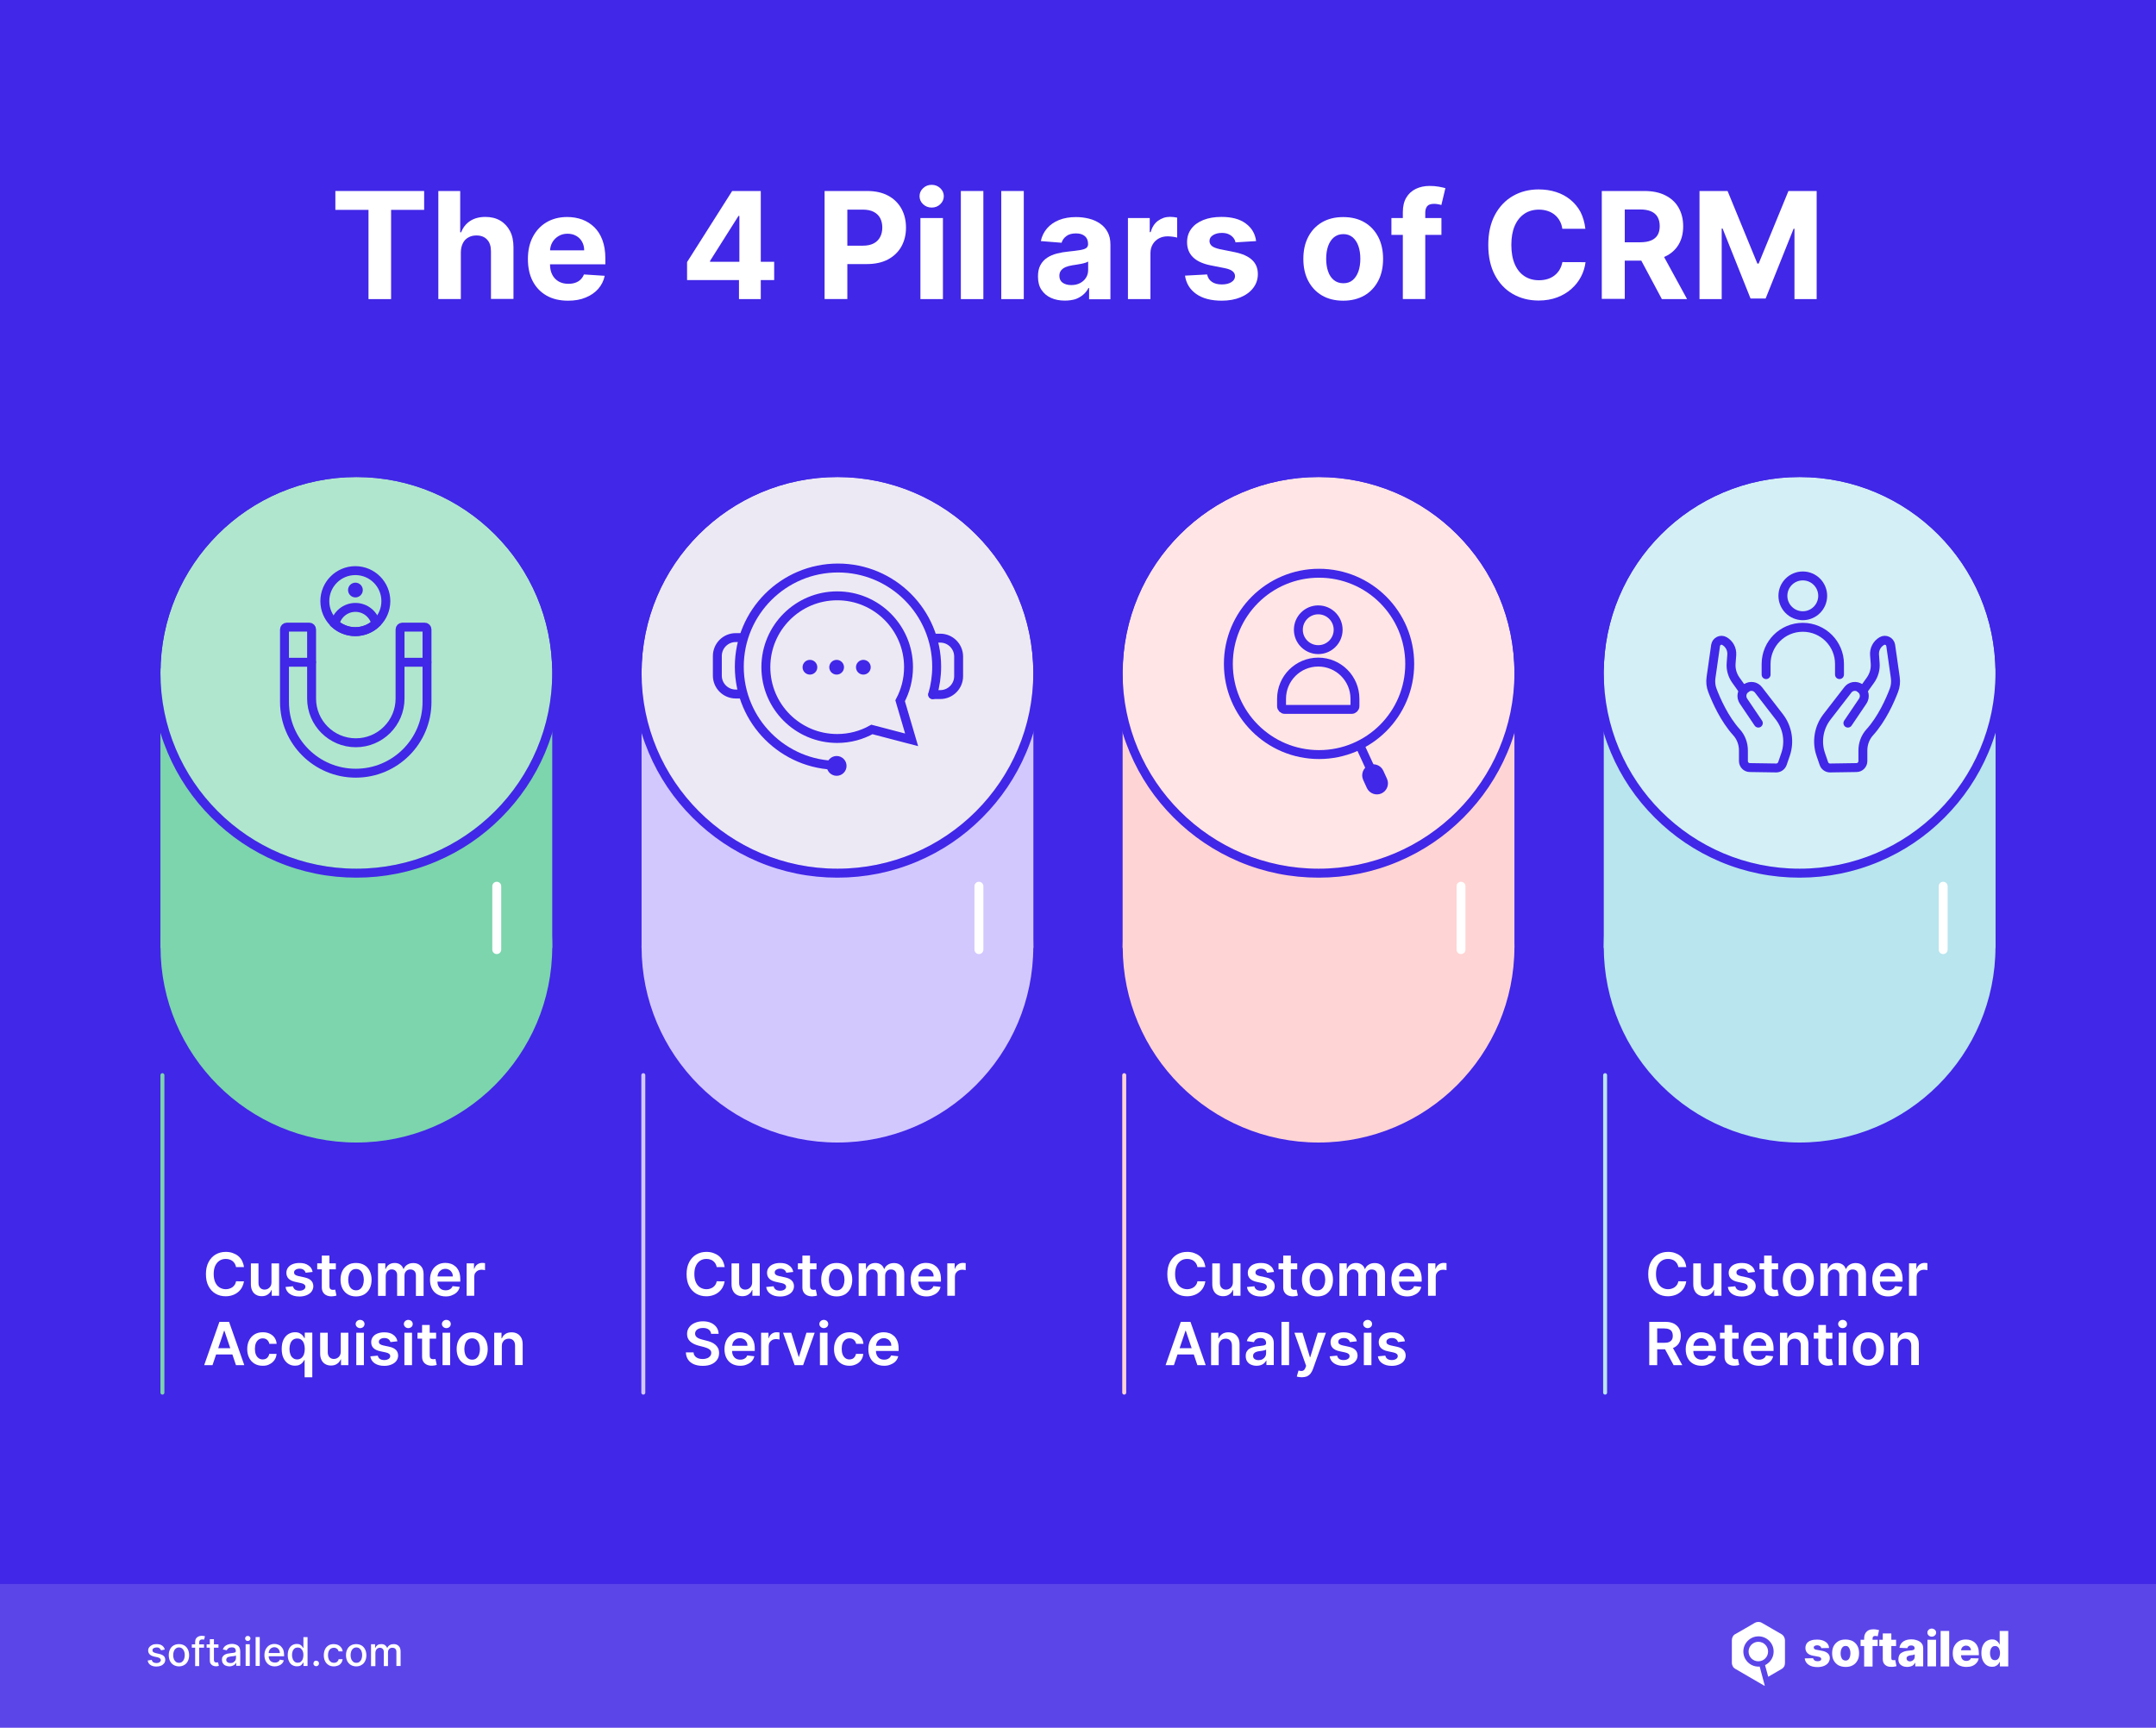 <?xml version="1.0" encoding="utf-8"?>
<!-- Generator: Adobe Illustrator 27.2.0, SVG Export Plug-In . SVG Version: 6.00 Build 0)  -->
<svg version="1.1" id="Layer_1" xmlns="http://www.w3.org/2000/svg" xmlns:xlink="http://www.w3.org/1999/xlink" x="0px" y="0px"
	 viewBox="0 0 2720 2180" style="enable-background:new 0 0 2720 2180;" xml:space="preserve">
<style type="text/css">
	.st0{fill:#4127E7;}
	.st1{fill:#7CD5AD;}
	.st2{fill:#B0E6CE;}
	.st3{fill:#D2C8FE;}
	.st4{fill:#ECE9F4;}
	.st5{fill:#FFD4D4;}
	.st6{fill:#FFE5E6;}
	.st7{fill:#B8E5EE;}
	.st8{fill:#D4EFF5;}
	.st9{fill:#FFFFFF;}
	.st10{fill:none;stroke:#4127E7;stroke-width:11.251;stroke-linecap:round;stroke-miterlimit:10;}
	.st11{fill:none;stroke:#FFFFFF;stroke-width:11.251;stroke-linecap:round;stroke-miterlimit:10;}
	.st12{fill:none;stroke:#7CD5AD;stroke-width:5;stroke-linecap:round;stroke-miterlimit:10;}
	.st13{fill:none;stroke:#D2C8FE;stroke-width:5;stroke-linecap:round;stroke-miterlimit:10;}
	.st14{fill:none;stroke:#FFD4D4;stroke-width:5;stroke-linecap:round;stroke-miterlimit:10;}
	.st15{fill:none;stroke:#B8E5EE;stroke-width:5;stroke-linecap:round;stroke-miterlimit:10;}
	.st16{opacity:0.15;fill:#F4F4F4;}
	.st17{fill-rule:evenodd;clip-rule:evenodd;fill:#FFFFFF;}
</style>
<g>
	<rect y="-2" class="st0" width="2720" height="2182"/>
	<g>
		<g>
			<circle class="st1" cx="449.6" cy="1194.5" r="247.1"/>
			<rect x="202.4" y="843.5" class="st1" width="494.3" height="352.7"/>
			<circle class="st2" cx="449.6" cy="849" r="247.1"/>
			<g>
				<path class="st0" d="M449.6,601.9c136.5,0,247.1,110.6,247.1,247.1s-110.6,247.1-247.1,247.1S202.4,985.5,202.4,849
					S313.1,601.9,449.6,601.9 M449.6,590.6c-34.9,0-68.7,6.8-100.6,20.3c-30.8,13-58.4,31.6-82.1,55.4
					c-23.7,23.7-42.4,51.4-55.4,82.1c-13.5,31.9-20.3,65.7-20.3,100.6c0,34.9,6.8,68.7,20.3,100.6c13,30.8,31.6,58.4,55.4,82.1
					c23.7,23.7,51.4,42.4,82.1,55.4c31.9,13.5,65.7,20.3,100.6,20.3s68.7-6.8,100.6-20.3c30.8-13,58.4-31.6,82.1-55.4
					c23.7-23.7,42.4-51.4,55.4-82.1C701.1,917.7,708,883.9,708,849c0-34.9-6.8-68.7-20.3-100.6c-13-30.8-31.6-58.4-55.4-82.1
					c-23.7-23.7-51.4-42.4-82.1-55.4C518.3,597.5,484.4,590.6,449.6,590.6L449.6,590.6z"/>
			</g>
		</g>
		<g>
			<circle class="st3" cx="1056.5" cy="1194.5" r="247.1"/>
			<rect x="809.4" y="843.5" class="st3" width="494.3" height="352.7"/>
			<circle class="st4" cx="1056.5" cy="849" r="247.1"/>
			<g>
				<path class="st0" d="M1056.5,601.9c136.5,0,247.1,110.6,247.1,247.1s-110.6,247.1-247.1,247.1S809.4,985.5,809.4,849
					S920,601.9,1056.5,601.9 M1056.5,590.6c-34.9,0-68.7,6.8-100.6,20.3c-30.8,13-58.4,31.6-82.1,55.4
					c-23.7,23.7-42.4,51.4-55.4,82.1c-13.5,31.9-20.3,65.7-20.3,100.6c0,34.9,6.8,68.7,20.3,100.6c13,30.8,31.6,58.4,55.4,82.1
					c23.7,23.7,51.4,42.4,82.1,55.4c31.9,13.5,65.7,20.3,100.6,20.3c34.9,0,68.7-6.8,100.6-20.3c30.8-13,58.4-31.6,82.1-55.4
					c23.7-23.7,42.4-51.4,55.4-82.1c13.5-31.9,20.3-65.7,20.3-100.6c0-34.9-6.8-68.7-20.3-100.6c-13-30.8-31.6-58.4-55.4-82.1
					c-23.7-23.7-51.4-42.4-82.1-55.4C1125.2,597.5,1091.4,590.6,1056.5,590.6L1056.5,590.6z"/>
			</g>
		</g>
		<g>
			<circle class="st5" cx="1663.5" cy="1194.5" r="247.1"/>
			<rect x="1416.3" y="843.5" class="st5" width="494.3" height="352.7"/>
			<circle class="st6" cx="1663.5" cy="849" r="247.1"/>
			<g>
				<path class="st0" d="M1663.5,601.9c136.5,0,247.1,110.6,247.1,247.1s-110.7,247.1-247.1,247.1S1416.3,985.5,1416.3,849
					S1527,601.9,1663.5,601.9 M1663.5,590.6c-34.9,0-68.7,6.8-100.6,20.3c-30.8,13-58.4,31.6-82.1,55.4
					c-23.7,23.7-42.4,51.4-55.4,82.1c-13.5,31.9-20.3,65.7-20.3,100.6c0,34.9,6.8,68.7,20.3,100.6c13,30.8,31.6,58.4,55.4,82.1
					c23.7,23.7,51.4,42.4,82.1,55.4c31.9,13.5,65.7,20.3,100.6,20.3s68.7-6.8,100.6-20.3c30.8-13,58.4-31.6,82.1-55.4
					c23.7-23.7,42.4-51.4,55.4-82.1c13.5-31.9,20.3-65.7,20.3-100.6c0-34.9-6.8-68.7-20.3-100.6c-13-30.8-31.6-58.4-55.4-82.1
					c-23.7-23.7-51.4-42.4-82.1-55.4C1732.2,597.5,1698.4,590.6,1663.5,590.6L1663.5,590.6z"/>
			</g>
		</g>
		<g>
			<circle class="st7" cx="2270.4" cy="1194.5" r="247.1"/>
			<rect x="2023.3" y="843.5" class="st7" width="494.3" height="352.7"/>
			<circle class="st8" cx="2270.4" cy="849" r="247.1"/>
			<g>
				<path class="st0" d="M2270.4,601.9c136.5,0,247.1,110.6,247.1,247.1s-110.6,247.1-247.1,247.1S2023.3,985.5,2023.3,849
					S2133.9,601.9,2270.4,601.9 M2270.4,590.6c-34.9,0-68.7,6.8-100.6,20.3c-30.8,13-58.4,31.6-82.1,55.4
					c-23.7,23.7-42.4,51.4-55.4,82.1c-13.5,31.9-20.3,65.7-20.3,100.6c0,34.9,6.8,68.7,20.3,100.6c13,30.8,31.6,58.4,55.4,82.1
					c23.7,23.7,51.4,42.4,82.1,55.4c31.9,13.5,65.7,20.3,100.6,20.3c34.9,0,68.7-6.8,100.6-20.3c30.8-13,58.4-31.6,82.1-55.4
					c23.7-23.7,42.4-51.4,55.4-82.1c13.5-31.9,20.3-65.7,20.3-100.6c0-34.9-6.8-68.7-20.3-100.6c-13-30.8-31.6-58.4-55.4-82.1
					c-23.7-23.7-51.4-42.4-82.1-55.4C2339.2,597.5,2305.3,590.6,2270.4,590.6L2270.4,590.6z"/>
			</g>
		</g>
		<g>
			<path class="st9" d="M307.8,1598.8h-10c-0.3-1.6-0.8-3.1-1.6-4.4c-0.8-1.3-1.7-2.3-2.8-3.2c-1.1-0.9-2.4-1.6-3.9-2
				c-1.4-0.5-3-0.7-4.7-0.7c-3,0-5.6,0.7-7.9,2.2c-2.3,1.5-4.1,3.7-5.4,6.5c-1.3,2.8-1.9,6.3-1.9,10.4c0,4.2,0.7,7.7,2,10.5
				c1.3,2.8,3.1,5,5.4,6.4c2.3,1.4,4.9,2.2,7.8,2.2c1.6,0,3.2-0.2,4.6-0.7c1.4-0.4,2.7-1.1,3.9-1.9c1.1-0.9,2.1-1.9,2.9-3.1
				c0.8-1.2,1.3-2.7,1.6-4.3l10,0.1c-0.4,2.6-1.2,5-2.4,7.3c-1.2,2.3-2.8,4.3-4.8,6s-4.3,3.1-7,4c-2.7,1-5.6,1.5-8.9,1.5
				c-4.8,0-9.1-1.1-12.8-3.3c-3.8-2.2-6.7-5.4-8.9-9.6c-2.2-4.2-3.2-9.2-3.2-15.1c0-5.9,1.1-10.9,3.3-15.1s5.2-7.4,8.9-9.6
				c3.8-2.2,8-3.3,12.8-3.3c3,0,5.9,0.4,8.5,1.3c2.6,0.9,4.9,2.1,7,3.7c2,1.6,3.7,3.7,5,6C306.5,1593.1,307.4,1595.8,307.8,1598.8z"
				/>
			<path class="st9" d="M342.5,1617.8v-23.7h9.6v40.9h-9.3v-7.3h-0.4c-0.9,2.3-2.4,4.2-4.5,5.6c-2.1,1.5-4.7,2.2-7.8,2.2
				c-2.7,0-5-0.6-7.1-1.8s-3.7-2.9-4.8-5.2c-1.2-2.3-1.7-5.1-1.7-8.4v-26h9.6v24.6c0,2.6,0.7,4.7,2.1,6.2c1.4,1.5,3.3,2.3,5.6,2.3
				c1.4,0,2.8-0.3,4.1-1c1.3-0.7,2.4-1.7,3.3-3.1C342.1,1621.6,342.5,1619.9,342.5,1617.8z"/>
			<path class="st9" d="M394.4,1604.9l-8.8,1c-0.2-0.9-0.7-1.7-1.3-2.5c-0.6-0.8-1.4-1.4-2.5-1.9c-1-0.5-2.3-0.7-3.8-0.7
				c-2,0-3.7,0.4-5,1.3c-1.4,0.9-2,2-2,3.4c0,1.2,0.4,2.2,1.3,2.9c0.9,0.7,2.4,1.4,4.5,1.8l7,1.5c3.9,0.8,6.8,2.2,8.6,4
				c1.9,1.8,2.8,4.2,2.9,7.1c0,2.6-0.8,4.8-2.2,6.8c-1.5,2-3.5,3.5-6.2,4.6c-2.6,1.1-5.6,1.7-9.1,1.7c-5,0-9-1.1-12.1-3.2
				c-3.1-2.1-4.9-5-5.5-8.8l9.4-0.9c0.4,1.8,1.3,3.2,2.7,4.2c1.4,0.9,3.2,1.4,5.4,1.4c2.3,0,4.1-0.5,5.5-1.4s2.1-2.1,2.1-3.5
				c0-1.2-0.4-2.1-1.3-2.9c-0.9-0.8-2.3-1.4-4.2-1.8l-7-1.5c-3.9-0.8-6.8-2.2-8.7-4.1c-1.9-1.9-2.8-4.4-2.8-7.4
				c0-2.5,0.7-4.7,2.1-6.6c1.4-1.9,3.3-3.3,5.8-4.3c2.5-1,5.4-1.5,8.6-1.5c4.8,0,8.6,1,11.3,3.1
				C392.1,1598.6,393.8,1601.4,394.4,1604.9z"/>
			<path class="st9" d="M423.7,1594.1v7.5h-23.5v-7.5H423.7z M406,1584.3h9.6v38.4c0,1.3,0.2,2.3,0.6,3c0.4,0.7,0.9,1.2,1.6,1.4
				s1.4,0.4,2.2,0.4c0.6,0,1.2,0,1.7-0.1c0.5-0.1,0.9-0.2,1.2-0.2l1.6,7.5c-0.5,0.2-1.2,0.4-2.2,0.6c-1,0.2-2.1,0.3-3.5,0.4
				c-2.4,0.1-4.6-0.3-6.5-1.1c-1.9-0.8-3.5-2.1-4.6-3.8c-1.1-1.7-1.7-3.8-1.7-6.4V1584.3z"/>
			<path class="st9" d="M449.2,1635.8c-4,0-7.5-0.9-10.4-2.6c-2.9-1.8-5.2-4.2-6.8-7.4c-1.6-3.2-2.4-6.9-2.4-11.1s0.8-7.9,2.4-11.1
				c1.6-3.2,3.9-5.6,6.8-7.4c2.9-1.8,6.4-2.6,10.4-2.6c4,0,7.5,0.9,10.4,2.6s5.2,4.2,6.8,7.4c1.6,3.2,2.4,6.9,2.4,11.1
				s-0.8,7.9-2.4,11.1c-1.6,3.2-3.9,5.6-6.8,7.4C456.6,1634.9,453.2,1635.8,449.2,1635.8z M449.2,1628.1c2.2,0,4-0.6,5.4-1.8
				c1.5-1.2,2.5-2.8,3.3-4.8c0.7-2,1.1-4.3,1.1-6.8c0-2.5-0.4-4.8-1.1-6.8c-0.7-2-1.8-3.7-3.3-4.9c-1.5-1.2-3.3-1.8-5.4-1.8
				c-2.2,0-4.1,0.6-5.5,1.8c-1.5,1.2-2.6,2.8-3.3,4.9c-0.7,2-1.1,4.3-1.1,6.8c0,2.5,0.4,4.7,1.1,6.8c0.7,2,1.8,3.6,3.3,4.8
				C445.2,1627.5,447,1628.1,449.2,1628.1z"/>
			<path class="st9" d="M476.9,1635v-40.9h9.2v7h0.5c0.9-2.3,2.3-4.2,4.2-5.5c2-1.3,4.3-2,7.1-2c2.8,0,5.1,0.7,7,2
				c1.9,1.3,3.3,3.2,4,5.5h0.4c0.9-2.3,2.4-4.1,4.6-5.4c2.2-1.4,4.7-2,7.7-2c3.8,0,6.8,1.2,9.2,3.6c2.4,2.4,3.6,5.9,3.6,10.4v27.5
				h-9.7v-26c0-2.5-0.7-4.4-2-5.6c-1.3-1.2-3-1.8-5-1.8c-2.3,0-4.1,0.7-5.4,2.2c-1.3,1.4-2,3.3-2,5.6v25.5H501v-26.4
				c0-2.1-0.6-3.8-1.9-5.1c-1.3-1.3-2.9-1.9-5-1.9c-1.4,0-2.6,0.3-3.8,1.1c-1.1,0.7-2,1.7-2.7,3s-1,2.7-1,4.4v24.9H476.9z"/>
			<path class="st9" d="M562.4,1635.8c-4.1,0-7.6-0.9-10.6-2.6c-3-1.7-5.3-4.1-6.9-7.3c-1.6-3.1-2.4-6.9-2.4-11.1
				c0-4.2,0.8-7.9,2.4-11.1c1.6-3.2,3.9-5.7,6.8-7.5c2.9-1.8,6.3-2.7,10.2-2.7c2.5,0,4.9,0.4,7.2,1.2c2.2,0.8,4.2,2.1,6,3.7
				c1.7,1.7,3.1,3.8,4.1,6.4c1,2.6,1.5,5.7,1.5,9.3v3H547v-6.5h24.3c0-1.8-0.4-3.5-1.2-4.9c-0.8-1.4-1.9-2.6-3.3-3.4
				c-1.4-0.8-3-1.3-4.9-1.3c-2,0-3.7,0.5-5.2,1.4c-1.5,1-2.7,2.2-3.5,3.7c-0.8,1.5-1.2,3.2-1.3,5v5.7c0,2.4,0.4,4.4,1.3,6.1
				c0.9,1.7,2.1,3,3.6,3.9c1.6,0.9,3.4,1.3,5.5,1.3c1.4,0,2.7-0.2,3.8-0.6c1.1-0.4,2.1-1,3-1.8c0.8-0.8,1.5-1.7,1.9-2.9l9,1
				c-0.6,2.4-1.6,4.5-3.2,6.2c-1.6,1.8-3.6,3.1-6.1,4.1C568.4,1635.3,565.6,1635.8,562.4,1635.8z"/>
			<path class="st9" d="M588.7,1635v-40.9h9.3v6.8h0.4c0.7-2.4,2-4.2,3.8-5.5c1.8-1.3,3.9-1.9,6.2-1.9c0.5,0,1.1,0,1.8,0.1
				c0.7,0,1.2,0.1,1.7,0.2v8.9c-0.4-0.1-1.1-0.3-1.9-0.4c-0.9-0.1-1.7-0.2-2.5-0.2c-1.8,0-3.3,0.4-4.7,1.1c-1.4,0.8-2.5,1.8-3.3,3.1
				c-0.8,1.3-1.2,2.9-1.2,4.6v24.1H588.7z"/>
			<path class="st9" d="M268.1,1722.5h-10.5l19.2-54.6H289l19.2,54.6h-10.5l-14.6-43.4h-0.4L268.1,1722.5z M268.5,1701.1h28.8v7.9
				h-28.8V1701.1z"/>
			<path class="st9" d="M331.5,1723.3c-4.1,0-7.6-0.9-10.5-2.7c-2.9-1.8-5.2-4.3-6.7-7.4c-1.6-3.2-2.4-6.8-2.4-11
				c0-4.2,0.8-7.8,2.4-11c1.6-3.2,3.9-5.7,6.8-7.5c2.9-1.8,6.4-2.7,10.4-2.7c3.3,0,6.3,0.6,8.8,1.8s4.6,2.9,6.1,5.1
				c1.5,2.2,2.4,4.8,2.6,7.7h-9.2c-0.4-2-1.3-3.6-2.7-4.9c-1.4-1.3-3.3-2-5.6-2c-2,0-3.7,0.5-5.2,1.6c-1.5,1.1-2.7,2.6-3.5,4.5
				c-0.8,2-1.2,4.3-1.2,7.1c0,2.8,0.4,5.2,1.2,7.2s2,3.5,3.5,4.6c1.5,1.1,3.2,1.6,5.2,1.6c1.4,0,2.7-0.3,3.8-0.8
				c1.1-0.5,2.1-1.3,2.8-2.4c0.8-1,1.3-2.3,1.6-3.8h9.2c-0.2,2.9-1.1,5.5-2.6,7.7s-3.5,4-6,5.2
				C337.9,1722.7,335,1723.3,331.5,1723.3z"/>
			<path class="st9" d="M384.3,1737.8V1716h-0.4c-0.5,1-1.2,2-2.2,3.2c-0.9,1.1-2.2,2.1-3.7,2.8c-1.5,0.8-3.5,1.2-5.8,1.2
				c-3.2,0-6.1-0.8-8.6-2.5s-4.5-4-6-7.2c-1.5-3.1-2.2-7-2.2-11.5c0-4.5,0.7-8.4,2.2-11.5c1.5-3.1,3.5-5.5,6.1-7.1
				c2.6-1.6,5.4-2.4,8.5-2.4c2.4,0,4.4,0.4,5.9,1.2c1.5,0.8,2.8,1.8,3.7,2.9c0.9,1.1,1.6,2.2,2.1,3.2h0.6v-6.8h9.5v56.3H384.3z
				 M374.9,1715.3c2,0,3.8-0.6,5.2-1.7c1.4-1.1,2.5-2.7,3.3-4.6c0.7-2,1.1-4.3,1.1-7s-0.4-4.9-1.1-6.9c-0.7-2-1.8-3.5-3.2-4.6
				c-1.4-1.1-3.2-1.6-5.3-1.6c-2.1,0-3.9,0.6-5.4,1.7c-1.4,1.1-2.5,2.7-3.2,4.6c-0.7,2-1.1,4.2-1.1,6.8c0,2.6,0.4,4.8,1.1,6.8
				c0.7,2,1.8,3.6,3.3,4.7C371,1714.7,372.8,1715.3,374.9,1715.3z"/>
			<path class="st9" d="M429.9,1705.3v-23.7h9.6v40.9h-9.3v-7.3h-0.4c-0.9,2.3-2.4,4.2-4.5,5.6c-2.1,1.5-4.7,2.2-7.8,2.2
				c-2.7,0-5-0.6-7.1-1.8c-2.1-1.2-3.7-2.9-4.8-5.2c-1.2-2.3-1.7-5.1-1.7-8.4v-26h9.6v24.6c0,2.6,0.7,4.7,2.1,6.2
				c1.4,1.5,3.3,2.3,5.6,2.3c1.4,0,2.8-0.3,4.1-1c1.3-0.7,2.4-1.7,3.3-3.1C429.5,1709.1,429.9,1707.4,429.9,1705.3z"/>
			<path class="st9" d="M454.3,1675.8c-1.5,0-2.8-0.5-3.9-1.5c-1.1-1-1.7-2.3-1.7-3.7c0-1.5,0.6-2.7,1.7-3.7c1.1-1,2.4-1.5,3.9-1.5
				c1.5,0,2.9,0.5,4,1.5c1.1,1,1.6,2.3,1.6,3.7c0,1.4-0.5,2.7-1.6,3.7C457.2,1675.3,455.9,1675.8,454.3,1675.8z M449.5,1722.5v-40.9
				h9.6v40.9H449.5z"/>
			<path class="st9" d="M501.4,1692.4l-8.8,1c-0.2-0.9-0.7-1.7-1.3-2.5c-0.6-0.8-1.4-1.4-2.5-1.9c-1-0.5-2.3-0.7-3.8-0.7
				c-2,0-3.7,0.4-5,1.3c-1.4,0.9-2,2-2,3.4c0,1.2,0.4,2.2,1.3,2.9c0.9,0.7,2.4,1.4,4.5,1.8l7,1.5c3.9,0.8,6.8,2.2,8.6,4
				c1.9,1.8,2.8,4.2,2.9,7.1c0,2.6-0.8,4.8-2.2,6.8c-1.5,2-3.5,3.5-6.2,4.6c-2.6,1.1-5.6,1.7-9.1,1.7c-5,0-9-1.1-12.1-3.2
				c-3.1-2.1-4.9-5-5.5-8.8l9.4-0.9c0.4,1.8,1.3,3.2,2.7,4.2c1.4,0.9,3.2,1.4,5.4,1.4c2.3,0,4.1-0.5,5.5-1.4s2.1-2.1,2.1-3.5
				c0-1.2-0.4-2.1-1.3-2.9c-0.9-0.8-2.3-1.4-4.2-1.8l-7-1.5c-3.9-0.8-6.8-2.2-8.7-4.1c-1.9-1.9-2.8-4.4-2.8-7.4
				c0-2.5,0.7-4.7,2.1-6.6c1.4-1.9,3.3-3.3,5.8-4.3c2.5-1,5.4-1.5,8.6-1.5c4.8,0,8.6,1,11.3,3.1
				C499,1686.2,500.7,1688.9,501.4,1692.4z"/>
			<path class="st9" d="M515.1,1675.8c-1.5,0-2.8-0.5-3.9-1.5s-1.7-2.3-1.7-3.7c0-1.5,0.6-2.7,1.7-3.7c1.1-1,2.4-1.5,3.9-1.5
				c1.5,0,2.9,0.5,4,1.5c1.1,1,1.6,2.3,1.6,3.7c0,1.4-0.5,2.7-1.6,3.7C517.9,1675.3,516.6,1675.8,515.1,1675.8z M510.2,1722.5v-40.9
				h9.6v40.9H510.2z"/>
			<path class="st9" d="M550.2,1681.6v7.5h-23.5v-7.5H550.2z M532.5,1671.8h9.6v38.4c0,1.3,0.2,2.3,0.6,3c0.4,0.7,0.9,1.2,1.6,1.4
				s1.4,0.4,2.2,0.4c0.6,0,1.2,0,1.7-0.1c0.5-0.1,0.9-0.2,1.2-0.2l1.6,7.5c-0.5,0.2-1.2,0.4-2.2,0.6c-1,0.2-2.1,0.3-3.5,0.4
				c-2.4,0.1-4.6-0.3-6.5-1.1c-1.9-0.8-3.5-2.1-4.6-3.8c-1.1-1.7-1.7-3.8-1.7-6.4V1671.8z"/>
			<path class="st9" d="M563.1,1675.8c-1.5,0-2.8-0.5-3.9-1.5c-1.1-1-1.7-2.3-1.7-3.7c0-1.5,0.6-2.7,1.7-3.7c1.1-1,2.4-1.5,3.9-1.5
				c1.5,0,2.9,0.5,4,1.5c1.1,1,1.6,2.3,1.6,3.7c0,1.4-0.5,2.7-1.6,3.7C566,1675.3,564.7,1675.8,563.1,1675.8z M558.3,1722.5v-40.9
				h9.6v40.9H558.3z"/>
			<path class="st9" d="M595.7,1723.3c-4,0-7.5-0.9-10.4-2.6c-2.9-1.8-5.2-4.2-6.8-7.4c-1.6-3.2-2.4-6.9-2.4-11.1s0.8-7.9,2.4-11.1
				c1.6-3.2,3.9-5.6,6.8-7.4c2.9-1.8,6.4-2.6,10.4-2.6c4,0,7.5,0.9,10.4,2.6c2.9,1.8,5.2,4.2,6.8,7.4c1.6,3.2,2.4,6.9,2.4,11.1
				s-0.8,7.9-2.4,11.1c-1.6,3.2-3.9,5.6-6.8,7.4C603.1,1722.4,599.7,1723.3,595.7,1723.3z M595.7,1715.6c2.2,0,4-0.6,5.4-1.8
				c1.5-1.2,2.5-2.8,3.3-4.8c0.7-2,1.1-4.3,1.1-6.8c0-2.5-0.4-4.8-1.1-6.8c-0.7-2-1.8-3.7-3.3-4.9c-1.5-1.2-3.3-1.8-5.4-1.8
				c-2.2,0-4.1,0.6-5.5,1.8c-1.5,1.2-2.6,2.8-3.3,4.9c-0.7,2-1.1,4.3-1.1,6.8c0,2.5,0.4,4.7,1.1,6.8c0.7,2,1.8,3.6,3.3,4.8
				S593.5,1715.6,595.7,1715.6z"/>
			<path class="st9" d="M633.1,1698.5v24h-9.6v-40.9h9.2v7h0.5c0.9-2.3,2.4-4.1,4.5-5.5c2.1-1.4,4.6-2,7.7-2c2.8,0,5.3,0.6,7.4,1.8
				c2.1,1.2,3.7,3,4.9,5.2c1.2,2.3,1.7,5.1,1.7,8.3v26h-9.6v-24.6c0-2.7-0.7-4.9-2.1-6.4c-1.4-1.5-3.4-2.3-5.8-2.3
				c-1.7,0-3.2,0.4-4.5,1.1c-1.3,0.7-2.3,1.8-3.1,3.2C633.4,1694.9,633.1,1696.6,633.1,1698.5z"/>
		</g>
		<g>
			<path class="st9" d="M914.2,1598.8h-10c-0.3-1.6-0.8-3.1-1.6-4.4c-0.8-1.3-1.7-2.3-2.8-3.2c-1.1-0.9-2.4-1.6-3.9-2
				c-1.4-0.5-3-0.7-4.7-0.7c-3,0-5.6,0.7-7.9,2.2c-2.3,1.5-4.1,3.7-5.4,6.5c-1.3,2.8-1.9,6.3-1.9,10.4c0,4.2,0.7,7.7,2,10.5
				c1.3,2.8,3.1,5,5.4,6.4c2.3,1.4,4.9,2.2,7.8,2.2c1.6,0,3.2-0.2,4.6-0.7c1.4-0.4,2.7-1.1,3.9-1.9c1.1-0.9,2.1-1.9,2.9-3.1
				c0.8-1.2,1.3-2.7,1.6-4.3l10,0.1c-0.4,2.6-1.2,5-2.4,7.3c-1.2,2.3-2.8,4.3-4.8,6c-2,1.7-4.3,3.1-7,4c-2.7,1-5.6,1.5-8.9,1.5
				c-4.8,0-9.1-1.1-12.8-3.3c-3.8-2.2-6.7-5.4-8.9-9.6c-2.2-4.2-3.2-9.2-3.2-15.1c0-5.9,1.1-10.9,3.3-15.1c2.2-4.2,5.2-7.4,8.9-9.6
				c3.8-2.2,8-3.3,12.8-3.3c3,0,5.9,0.4,8.5,1.3c2.6,0.9,4.9,2.1,7,3.7c2,1.6,3.7,3.7,5,6C912.9,1593.1,913.8,1595.8,914.2,1598.8z"
				/>
			<path class="st9" d="M948.9,1617.8v-23.7h9.6v40.9h-9.3v-7.3h-0.4c-0.9,2.3-2.4,4.2-4.5,5.6c-2.1,1.5-4.7,2.2-7.8,2.2
				c-2.7,0-5-0.6-7.1-1.8s-3.7-2.9-4.8-5.2c-1.2-2.3-1.7-5.1-1.7-8.4v-26h9.6v24.6c0,2.6,0.7,4.7,2.1,6.2c1.4,1.5,3.3,2.3,5.6,2.3
				c1.4,0,2.8-0.3,4.1-1c1.3-0.7,2.4-1.7,3.3-3.1C948.5,1621.6,948.9,1619.9,948.9,1617.8z"/>
			<path class="st9" d="M1000.8,1604.9l-8.8,1c-0.2-0.9-0.7-1.7-1.3-2.5c-0.6-0.8-1.4-1.4-2.5-1.9c-1-0.5-2.3-0.7-3.8-0.7
				c-2,0-3.7,0.4-5,1.3c-1.4,0.9-2,2-2,3.4c0,1.2,0.4,2.2,1.3,2.9c0.9,0.7,2.4,1.4,4.5,1.8l7,1.5c3.9,0.8,6.8,2.2,8.6,4
				c1.9,1.8,2.8,4.2,2.9,7.1c0,2.6-0.8,4.8-2.2,6.8c-1.5,2-3.5,3.5-6.2,4.6c-2.6,1.1-5.6,1.7-9.1,1.7c-5,0-9-1.1-12.1-3.2
				c-3.1-2.1-4.9-5-5.5-8.8l9.4-0.9c0.4,1.8,1.3,3.2,2.7,4.2c1.4,0.9,3.2,1.4,5.4,1.4c2.3,0,4.1-0.5,5.5-1.4s2.1-2.1,2.1-3.5
				c0-1.2-0.4-2.1-1.3-2.9c-0.9-0.8-2.3-1.4-4.2-1.8l-7-1.5c-3.9-0.8-6.8-2.2-8.7-4.1c-1.9-1.9-2.8-4.4-2.8-7.4
				c0-2.5,0.7-4.7,2.1-6.6c1.4-1.9,3.3-3.3,5.8-4.3c2.5-1,5.4-1.5,8.6-1.5c4.8,0,8.6,1,11.3,3.1
				C998.4,1598.6,1000.1,1601.4,1000.8,1604.9z"/>
			<path class="st9" d="M1030.1,1594.1v7.5h-23.5v-7.5H1030.1z M1012.3,1584.3h9.6v38.4c0,1.3,0.2,2.3,0.6,3
				c0.4,0.7,0.9,1.2,1.6,1.4c0.7,0.2,1.4,0.4,2.2,0.4c0.6,0,1.2,0,1.7-0.1c0.5-0.1,0.9-0.2,1.2-0.2l1.6,7.5
				c-0.5,0.2-1.2,0.4-2.2,0.6c-1,0.2-2.1,0.3-3.5,0.4c-2.4,0.1-4.6-0.3-6.5-1.1c-1.9-0.8-3.5-2.1-4.6-3.8c-1.1-1.7-1.7-3.8-1.7-6.4
				V1584.3z"/>
			<path class="st9" d="M1055.6,1635.8c-4,0-7.5-0.9-10.4-2.6c-2.9-1.8-5.2-4.2-6.8-7.4c-1.6-3.2-2.4-6.9-2.4-11.1s0.8-7.9,2.4-11.1
				c1.6-3.2,3.9-5.6,6.8-7.4s6.4-2.6,10.4-2.6c4,0,7.5,0.9,10.4,2.6s5.2,4.2,6.8,7.4c1.6,3.2,2.4,6.9,2.4,11.1s-0.8,7.9-2.4,11.1
				c-1.6,3.2-3.9,5.6-6.8,7.4C1063,1634.9,1059.5,1635.8,1055.6,1635.8z M1055.6,1628.1c2.2,0,4-0.6,5.4-1.8
				c1.5-1.2,2.5-2.8,3.3-4.8c0.7-2,1.1-4.3,1.1-6.8c0-2.5-0.4-4.8-1.1-6.8c-0.7-2-1.8-3.7-3.3-4.9c-1.5-1.2-3.3-1.8-5.4-1.8
				c-2.2,0-4.1,0.6-5.5,1.8c-1.5,1.2-2.6,2.8-3.3,4.9c-0.7,2-1.1,4.3-1.1,6.8c0,2.5,0.4,4.7,1.1,6.8c0.7,2,1.8,3.6,3.3,4.8
				C1051.5,1627.5,1053.4,1628.1,1055.6,1628.1z"/>
			<path class="st9" d="M1083.3,1635v-40.9h9.2v7h0.5c0.9-2.3,2.3-4.2,4.2-5.5c2-1.3,4.3-2,7.1-2c2.8,0,5.1,0.7,7,2
				c1.9,1.3,3.3,3.2,4,5.5h0.4c0.9-2.3,2.4-4.1,4.6-5.4c2.2-1.4,4.7-2,7.7-2c3.8,0,6.8,1.2,9.2,3.6c2.4,2.4,3.6,5.9,3.6,10.4v27.5
				h-9.7v-26c0-2.5-0.7-4.4-2-5.6c-1.3-1.2-3-1.8-5-1.8c-2.3,0-4.1,0.7-5.4,2.2s-2,3.3-2,5.6v25.5h-9.5v-26.4c0-2.1-0.6-3.8-1.9-5.1
				c-1.3-1.3-2.9-1.9-5-1.9c-1.4,0-2.6,0.3-3.8,1.1c-1.1,0.7-2,1.7-2.7,3c-0.7,1.3-1,2.7-1,4.4v24.9H1083.3z"/>
			<path class="st9" d="M1168.8,1635.8c-4.1,0-7.6-0.9-10.6-2.6c-3-1.7-5.3-4.1-6.9-7.3c-1.6-3.1-2.4-6.9-2.4-11.1
				c0-4.2,0.8-7.9,2.4-11.1c1.6-3.2,3.9-5.7,6.8-7.5c2.9-1.8,6.3-2.7,10.2-2.7c2.5,0,4.9,0.4,7.2,1.2c2.2,0.8,4.2,2.1,6,3.7
				c1.7,1.7,3.1,3.8,4.1,6.4c1,2.6,1.5,5.7,1.5,9.3v3h-33.5v-6.5h24.3c0-1.8-0.4-3.5-1.2-4.9c-0.8-1.4-1.9-2.6-3.3-3.4
				c-1.4-0.8-3-1.3-4.9-1.3c-2,0-3.7,0.5-5.2,1.4c-1.5,1-2.7,2.2-3.5,3.7c-0.8,1.5-1.2,3.2-1.3,5v5.7c0,2.4,0.4,4.4,1.3,6.1
				c0.9,1.7,2.1,3,3.6,3.9s3.4,1.3,5.5,1.3c1.4,0,2.7-0.2,3.8-0.6c1.1-0.4,2.1-1,3-1.8c0.8-0.8,1.5-1.7,1.9-2.9l9,1
				c-0.6,2.4-1.6,4.5-3.2,6.2c-1.6,1.8-3.6,3.1-6.1,4.1C1174.8,1635.3,1171.9,1635.8,1168.8,1635.8z"/>
			<path class="st9" d="M1195.1,1635v-40.9h9.3v6.8h0.4c0.7-2.4,2-4.2,3.8-5.5c1.8-1.3,3.9-1.9,6.2-1.9c0.5,0,1.1,0,1.8,0.1
				c0.7,0,1.2,0.1,1.7,0.2v8.9c-0.4-0.1-1.1-0.3-1.9-0.4c-0.9-0.1-1.7-0.2-2.5-0.2c-1.8,0-3.3,0.4-4.7,1.1c-1.4,0.8-2.5,1.8-3.3,3.1
				c-0.8,1.3-1.2,2.9-1.2,4.6v24.1H1195.1z"/>
			<path class="st9" d="M897.1,1682.9c-0.2-2.3-1.3-4.1-3.1-5.4c-1.8-1.3-4.2-1.9-7.2-1.9c-2.1,0-3.8,0.3-5.3,0.9
				c-1.5,0.6-2.6,1.5-3.4,2.5c-0.8,1.1-1.2,2.3-1.2,3.7c0,1.1,0.3,2.1,0.8,3c0.5,0.8,1.2,1.5,2.1,2.1c0.9,0.6,1.9,1.1,3,1.5
				c1.1,0.4,2.2,0.7,3.3,1l5.1,1.3c2.1,0.5,4,1.1,6,1.9c1.9,0.8,3.6,1.8,5.1,3.1c1.5,1.2,2.7,2.7,3.6,4.5c0.9,1.8,1.3,3.8,1.3,6.2
				c0,3.2-0.8,6-2.5,8.4c-1.6,2.4-4,4.3-7.1,5.7c-3.1,1.4-6.8,2-11.2,2c-4.2,0-7.9-0.7-11-2c-3.1-1.3-5.5-3.2-7.3-5.8
				c-1.7-2.5-2.7-5.6-2.8-9.2h9.7c0.1,1.9,0.7,3.5,1.8,4.7c1,1.3,2.4,2.2,4,2.8c1.7,0.6,3.5,0.9,5.6,0.9c2.1,0,4-0.3,5.7-1
				c1.6-0.6,2.9-1.6,3.8-2.7c0.9-1.2,1.4-2.5,1.4-4.1c0-1.4-0.4-2.6-1.3-3.5s-2-1.7-3.4-2.3c-1.5-0.6-3.2-1.2-5.1-1.7l-6.2-1.6
				c-4.5-1.2-8-2.9-10.6-5.3c-2.6-2.4-3.9-5.5-3.9-9.4c0-3.2,0.9-6,2.6-8.4c1.7-2.4,4.1-4.3,7.2-5.6c3-1.3,6.4-2,10.3-2
				c3.9,0,7.3,0.7,10.2,2c2.9,1.3,5.2,3.2,6.9,5.6c1.7,2.4,2.5,5.1,2.6,8.2H897.1z"/>
			<path class="st9" d="M933.9,1723.3c-4.1,0-7.6-0.9-10.6-2.6c-3-1.7-5.3-4.1-6.9-7.3c-1.6-3.1-2.4-6.9-2.4-11.1
				c0-4.2,0.8-7.9,2.4-11.1c1.6-3.2,3.9-5.7,6.8-7.5c2.9-1.8,6.3-2.7,10.2-2.7c2.5,0,4.9,0.4,7.2,1.2c2.2,0.8,4.2,2.1,6,3.7
				c1.7,1.7,3.1,3.8,4.1,6.4c1,2.6,1.5,5.7,1.5,9.3v3h-33.5v-6.5h24.3c0-1.8-0.4-3.5-1.2-4.9c-0.8-1.4-1.9-2.6-3.3-3.4
				c-1.4-0.8-3-1.3-4.9-1.3c-2,0-3.7,0.5-5.2,1.4c-1.5,1-2.7,2.2-3.5,3.7c-0.8,1.5-1.2,3.2-1.3,5v5.7c0,2.4,0.4,4.4,1.3,6.1
				c0.9,1.7,2.1,3,3.6,3.9c1.6,0.9,3.4,1.3,5.5,1.3c1.4,0,2.7-0.2,3.8-0.6c1.1-0.4,2.1-1,3-1.8c0.8-0.8,1.5-1.7,1.9-2.9l9,1
				c-0.6,2.4-1.6,4.5-3.2,6.2c-1.6,1.8-3.6,3.1-6.1,4.1C939.9,1722.8,937,1723.3,933.9,1723.3z"/>
			<path class="st9" d="M960.2,1722.5v-40.9h9.3v6.8h0.4c0.7-2.4,2-4.2,3.8-5.5c1.8-1.3,3.9-1.9,6.2-1.9c0.5,0,1.1,0,1.8,0.1
				c0.7,0,1.2,0.1,1.7,0.2v8.9c-0.4-0.1-1.1-0.3-1.9-0.4c-0.9-0.1-1.7-0.2-2.5-0.2c-1.8,0-3.3,0.4-4.7,1.1c-1.4,0.8-2.5,1.8-3.3,3.1
				c-0.8,1.3-1.2,2.9-1.2,4.6v24.1H960.2z"/>
			<path class="st9" d="M1027.8,1681.6l-14.6,40.9h-10.7l-14.6-40.9h10.3l9.4,30.4h0.4l9.4-30.4H1027.8z"/>
			<path class="st9" d="M1039.3,1675.8c-1.5,0-2.8-0.5-3.9-1.5c-1.1-1-1.7-2.3-1.7-3.7c0-1.5,0.6-2.7,1.7-3.7c1.1-1,2.4-1.5,3.9-1.5
				c1.5,0,2.9,0.5,4,1.5c1.1,1,1.6,2.3,1.6,3.7c0,1.4-0.5,2.7-1.6,3.7C1042.1,1675.3,1040.8,1675.8,1039.3,1675.8z M1034.4,1722.5
				v-40.9h9.6v40.9H1034.4z"/>
			<path class="st9" d="M1071.8,1723.3c-4.1,0-7.6-0.9-10.5-2.7c-2.9-1.8-5.2-4.3-6.7-7.4c-1.6-3.2-2.4-6.8-2.4-11
				c0-4.2,0.8-7.8,2.4-11c1.6-3.2,3.9-5.7,6.8-7.5c2.9-1.8,6.4-2.7,10.4-2.7c3.3,0,6.3,0.6,8.8,1.8s4.6,2.9,6.1,5.1
				c1.5,2.2,2.4,4.8,2.6,7.7h-9.2c-0.4-2-1.3-3.6-2.7-4.9c-1.4-1.3-3.3-2-5.6-2c-2,0-3.7,0.5-5.2,1.6c-1.5,1.1-2.7,2.6-3.5,4.5
				c-0.8,2-1.2,4.3-1.2,7.1c0,2.8,0.4,5.2,1.2,7.2c0.8,2,2,3.5,3.4,4.6c1.5,1.1,3.2,1.6,5.2,1.6c1.4,0,2.7-0.3,3.8-0.8
				c1.1-0.5,2.1-1.3,2.8-2.4c0.8-1,1.3-2.3,1.6-3.8h9.2c-0.2,2.9-1.1,5.5-2.6,7.7s-3.5,4-6,5.2S1075.3,1723.3,1071.8,1723.3z"/>
			<path class="st9" d="M1115.4,1723.3c-4.1,0-7.6-0.9-10.6-2.6c-3-1.7-5.3-4.1-6.9-7.3c-1.6-3.1-2.4-6.9-2.4-11.1
				c0-4.2,0.8-7.9,2.4-11.1c1.6-3.2,3.9-5.7,6.8-7.5c2.9-1.8,6.3-2.7,10.2-2.7c2.5,0,4.9,0.4,7.2,1.2c2.2,0.8,4.2,2.1,6,3.7
				c1.7,1.7,3.1,3.8,4.1,6.4c1,2.6,1.5,5.7,1.5,9.3v3h-33.5v-6.5h24.3c0-1.8-0.4-3.5-1.2-4.9c-0.8-1.4-1.9-2.6-3.3-3.4
				c-1.4-0.8-3-1.3-4.9-1.3c-2,0-3.7,0.5-5.2,1.4c-1.5,1-2.7,2.2-3.5,3.7c-0.8,1.5-1.2,3.2-1.3,5v5.7c0,2.4,0.4,4.4,1.3,6.1
				c0.9,1.7,2.1,3,3.6,3.9c1.6,0.9,3.4,1.3,5.5,1.3c1.4,0,2.7-0.2,3.8-0.6c1.1-0.4,2.1-1,3-1.8c0.8-0.8,1.5-1.7,1.9-2.9l9,1
				c-0.6,2.4-1.6,4.5-3.2,6.2c-1.6,1.8-3.6,3.1-6.1,4.1C1121.4,1722.8,1118.6,1723.3,1115.4,1723.3z"/>
		</g>
		<g>
			<path class="st9" d="M1520.7,1598.8h-10c-0.3-1.6-0.8-3.1-1.6-4.4c-0.8-1.3-1.7-2.3-2.8-3.2c-1.1-0.9-2.4-1.6-3.9-2
				c-1.4-0.5-3-0.7-4.7-0.7c-3,0-5.6,0.7-7.9,2.2c-2.3,1.5-4.1,3.7-5.4,6.5c-1.3,2.8-1.9,6.3-1.9,10.4c0,4.2,0.7,7.7,2,10.5
				c1.3,2.8,3.1,5,5.4,6.4c2.3,1.4,4.9,2.2,7.8,2.2c1.6,0,3.2-0.2,4.6-0.7c1.4-0.4,2.7-1.1,3.9-1.9c1.1-0.9,2.1-1.9,2.9-3.1
				c0.8-1.2,1.3-2.7,1.6-4.3l10,0.1c-0.4,2.6-1.2,5-2.4,7.3c-1.2,2.3-2.8,4.3-4.8,6c-2,1.7-4.3,3.1-7,4c-2.7,1-5.6,1.5-8.9,1.5
				c-4.8,0-9.1-1.1-12.8-3.3c-3.8-2.2-6.7-5.4-8.9-9.6c-2.2-4.2-3.2-9.2-3.2-15.1c0-5.9,1.1-10.9,3.3-15.1c2.2-4.2,5.2-7.4,8.9-9.6
				c3.8-2.2,8-3.3,12.8-3.3c3,0,5.9,0.4,8.5,1.3c2.6,0.9,4.9,2.1,7,3.7c2,1.6,3.7,3.7,5,6
				C1519.4,1593.1,1520.3,1595.8,1520.7,1598.8z"/>
			<path class="st9" d="M1555.4,1617.8v-23.7h9.6v40.9h-9.3v-7.3h-0.4c-0.9,2.3-2.4,4.2-4.5,5.6c-2.1,1.5-4.7,2.2-7.8,2.2
				c-2.7,0-5-0.6-7.1-1.8c-2.1-1.2-3.7-2.9-4.8-5.2c-1.2-2.3-1.7-5.1-1.7-8.4v-26h9.6v24.6c0,2.6,0.7,4.7,2.1,6.2
				c1.4,1.5,3.3,2.3,5.6,2.3c1.4,0,2.8-0.3,4.1-1c1.3-0.7,2.4-1.7,3.3-3.1C1555,1621.6,1555.4,1619.9,1555.4,1617.8z"/>
			<path class="st9" d="M1607.3,1604.9l-8.8,1c-0.2-0.9-0.7-1.7-1.3-2.5c-0.6-0.8-1.4-1.4-2.5-1.9c-1-0.5-2.3-0.7-3.8-0.7
				c-2,0-3.7,0.4-5,1.3c-1.4,0.9-2,2-2,3.4c0,1.2,0.4,2.2,1.3,2.9c0.9,0.7,2.4,1.4,4.5,1.8l7,1.5c3.9,0.8,6.8,2.2,8.6,4
				c1.9,1.8,2.8,4.2,2.9,7.1c0,2.6-0.8,4.8-2.2,6.8c-1.5,2-3.5,3.5-6.2,4.6s-5.6,1.7-9.1,1.7c-5,0-9-1.1-12.1-3.2
				c-3.1-2.1-4.9-5-5.5-8.8l9.4-0.9c0.4,1.8,1.3,3.2,2.7,4.2c1.4,0.9,3.2,1.4,5.4,1.4c2.3,0,4.1-0.5,5.5-1.4s2.1-2.1,2.1-3.5
				c0-1.2-0.4-2.1-1.3-2.9c-0.9-0.8-2.3-1.4-4.2-1.8l-7-1.5c-3.9-0.8-6.8-2.2-8.7-4.1c-1.9-1.9-2.8-4.4-2.8-7.4
				c0-2.5,0.7-4.7,2.1-6.6c1.4-1.9,3.3-3.3,5.8-4.3c2.5-1,5.4-1.5,8.6-1.5c4.8,0,8.6,1,11.3,3.1
				C1604.9,1598.6,1606.6,1601.4,1607.3,1604.9z"/>
			<path class="st9" d="M1636.6,1594.1v7.5H1613v-7.5H1636.6z M1618.9,1584.3h9.6v38.4c0,1.3,0.2,2.3,0.6,3c0.4,0.7,0.9,1.2,1.6,1.4
				c0.7,0.2,1.4,0.4,2.2,0.4c0.6,0,1.2,0,1.7-0.1c0.5-0.1,0.9-0.2,1.2-0.2l1.6,7.5c-0.5,0.2-1.2,0.4-2.2,0.6c-1,0.2-2.1,0.3-3.5,0.4
				c-2.4,0.1-4.6-0.3-6.5-1.1c-1.9-0.8-3.5-2.1-4.6-3.8c-1.1-1.7-1.7-3.8-1.7-6.4V1584.3z"/>
			<path class="st9" d="M1662.1,1635.8c-4,0-7.5-0.9-10.4-2.6c-2.9-1.8-5.2-4.2-6.8-7.4c-1.6-3.2-2.4-6.9-2.4-11.1s0.8-7.9,2.4-11.1
				s3.9-5.6,6.8-7.4s6.4-2.6,10.4-2.6s7.5,0.9,10.4,2.6c2.9,1.8,5.2,4.2,6.8,7.4c1.6,3.2,2.4,6.9,2.4,11.1s-0.8,7.9-2.4,11.1
				c-1.6,3.2-3.9,5.6-6.8,7.4C1669.5,1634.9,1666,1635.8,1662.1,1635.8z M1662.1,1628.1c2.2,0,4-0.6,5.4-1.8
				c1.5-1.2,2.5-2.8,3.3-4.8c0.7-2,1.1-4.3,1.1-6.8c0-2.5-0.4-4.8-1.1-6.8c-0.7-2-1.8-3.7-3.3-4.9c-1.5-1.2-3.3-1.8-5.4-1.8
				c-2.2,0-4.1,0.6-5.5,1.8c-1.5,1.2-2.6,2.8-3.3,4.9c-0.7,2-1.1,4.3-1.1,6.8c0,2.5,0.4,4.7,1.1,6.8c0.7,2,1.8,3.6,3.3,4.8
				C1658,1627.5,1659.9,1628.1,1662.1,1628.1z"/>
			<path class="st9" d="M1689.8,1635v-40.9h9.2v7h0.5c0.9-2.3,2.3-4.2,4.2-5.5c2-1.3,4.3-2,7.1-2c2.8,0,5.1,0.7,7,2
				c1.9,1.3,3.3,3.2,4,5.5h0.4c0.9-2.3,2.4-4.1,4.6-5.4c2.2-1.4,4.7-2,7.7-2c3.8,0,6.8,1.2,9.2,3.6c2.4,2.4,3.6,5.9,3.6,10.4v27.5
				h-9.7v-26c0-2.5-0.7-4.4-2-5.6c-1.3-1.2-3-1.8-5-1.8c-2.3,0-4.1,0.7-5.4,2.2c-1.3,1.4-2,3.3-2,5.6v25.5h-9.5v-26.4
				c0-2.1-0.6-3.8-1.9-5.1c-1.3-1.3-2.9-1.9-5-1.9c-1.4,0-2.6,0.3-3.8,1.1c-1.1,0.7-2,1.7-2.7,3c-0.7,1.3-1,2.7-1,4.4v24.9H1689.8z"
				/>
			<path class="st9" d="M1775.3,1635.8c-4.1,0-7.6-0.9-10.6-2.6c-3-1.7-5.3-4.1-6.9-7.3c-1.6-3.1-2.4-6.9-2.4-11.1
				c0-4.2,0.8-7.9,2.4-11.1c1.6-3.2,3.9-5.7,6.8-7.5c2.9-1.8,6.3-2.7,10.2-2.7c2.5,0,4.9,0.4,7.2,1.2c2.2,0.8,4.2,2.1,6,3.7
				c1.7,1.7,3.1,3.8,4.1,6.4c1,2.6,1.5,5.7,1.5,9.3v3h-33.5v-6.5h24.3c0-1.8-0.4-3.5-1.2-4.9c-0.8-1.4-1.9-2.6-3.3-3.4
				c-1.4-0.8-3-1.3-4.9-1.3c-2,0-3.7,0.5-5.2,1.4c-1.5,1-2.6,2.2-3.5,3.7c-0.8,1.5-1.2,3.2-1.3,5v5.7c0,2.4,0.4,4.4,1.3,6.1
				c0.9,1.7,2.1,3,3.6,3.9s3.4,1.3,5.5,1.3c1.4,0,2.7-0.2,3.8-0.6c1.1-0.4,2.1-1,3-1.8c0.8-0.8,1.5-1.7,1.9-2.9l9,1
				c-0.6,2.4-1.6,4.5-3.2,6.2c-1.6,1.8-3.6,3.1-6.1,4.1C1781.3,1635.3,1778.4,1635.8,1775.3,1635.8z"/>
			<path class="st9" d="M1801.6,1635v-40.9h9.3v6.8h0.4c0.7-2.4,2-4.2,3.9-5.5c1.8-1.3,3.9-1.9,6.2-1.9c0.5,0,1.1,0,1.8,0.1
				c0.7,0,1.2,0.1,1.7,0.2v8.9c-0.4-0.1-1.1-0.3-1.9-0.4c-0.9-0.1-1.7-0.2-2.5-0.2c-1.8,0-3.3,0.4-4.7,1.1c-1.4,0.8-2.5,1.8-3.3,3.1
				c-0.8,1.3-1.2,2.9-1.2,4.6v24.1H1801.6z"/>
			<path class="st9" d="M1481,1722.5h-10.5l19.2-54.6h12.2l19.2,54.6h-10.5l-14.6-43.4h-0.4L1481,1722.5z M1481.3,1701.1h28.8v7.9
				h-28.8V1701.1z"/>
			<path class="st9" d="M1537.5,1698.5v24h-9.6v-40.9h9.2v7h0.5c0.9-2.3,2.4-4.1,4.5-5.5c2.1-1.4,4.6-2,7.7-2c2.8,0,5.3,0.6,7.4,1.8
				c2.1,1.2,3.7,3,4.9,5.2c1.2,2.3,1.7,5.1,1.7,8.3v26h-9.6v-24.6c0-2.7-0.7-4.9-2.1-6.4c-1.4-1.5-3.4-2.3-5.8-2.3
				c-1.7,0-3.2,0.4-4.5,1.1c-1.3,0.7-2.3,1.8-3.1,3.2C1537.8,1694.9,1537.5,1696.6,1537.5,1698.5z"/>
			<path class="st9" d="M1585.3,1723.3c-2.6,0-4.9-0.5-7-1.4c-2.1-0.9-3.7-2.3-4.9-4.1c-1.2-1.8-1.8-4.1-1.8-6.8
				c0-2.3,0.4-4.2,1.3-5.7s2-2.7,3.5-3.6c1.5-0.9,3.1-1.6,5-2.1c1.9-0.5,3.8-0.8,5.8-1c2.4-0.2,4.3-0.5,5.8-0.7
				c1.5-0.2,2.6-0.5,3.3-1c0.7-0.4,1-1.1,1-2v-0.2c0-2-0.6-3.6-1.8-4.7s-2.9-1.7-5.1-1.7c-2.4,0-4.2,0.5-5.6,1.5s-2.3,2.2-2.8,3.7
				l-9-1.3c0.7-2.5,1.9-4.6,3.5-6.2c1.6-1.7,3.6-2.9,6-3.8c2.4-0.8,5-1.3,7.8-1.3c2,0,3.9,0.2,5.9,0.7c2,0.5,3.7,1.2,5.4,2.3
				c1.6,1.1,2.9,2.5,3.9,4.3c1,1.8,1.5,4.1,1.5,6.8v27.4h-9.3v-5.6h-0.3c-0.6,1.1-1.4,2.2-2.5,3.2c-1.1,1-2.4,1.8-4,2.4
				C1589.3,1723,1587.5,1723.3,1585.3,1723.3z M1587.8,1716.2c1.9,0,3.6-0.4,5-1.2c1.4-0.8,2.5-1.8,3.3-3.1c0.8-1.3,1.2-2.7,1.2-4.2
				v-4.8c-0.3,0.2-0.8,0.5-1.5,0.7c-0.7,0.2-1.5,0.4-2.4,0.6c-0.9,0.2-1.8,0.3-2.6,0.4c-0.9,0.1-1.6,0.2-2.3,0.3
				c-1.4,0.2-2.7,0.5-3.9,1c-1.1,0.4-2,1.1-2.7,1.9c-0.7,0.8-1,1.8-1,3c0,1.8,0.6,3.1,1.9,4S1585.8,1716.2,1587.8,1716.2z"/>
			<path class="st9" d="M1626.3,1667.9v54.6h-9.6v-54.6H1626.3z"/>
			<path class="st9" d="M1642.2,1737.8c-1.3,0-2.5-0.1-3.6-0.3c-1.1-0.2-2-0.4-2.6-0.7l2.2-7.5c1.4,0.4,2.7,0.6,3.8,0.6
				c1.1,0,2.1-0.4,2.9-1c0.8-0.7,1.6-1.8,2.1-3.3l0.8-2.2l-14.8-41.8h10.2l9.4,30.9h0.4l9.5-30.9h10.3l-16.4,45.9
				c-0.8,2.2-1.8,4-3,5.6c-1.3,1.6-2.8,2.7-4.6,3.6C1646.9,1737.4,1644.7,1737.8,1642.2,1737.8z"/>
			<path class="st9" d="M1711.8,1692.4l-8.8,1c-0.2-0.9-0.7-1.7-1.3-2.5c-0.6-0.8-1.4-1.4-2.5-1.9c-1-0.5-2.3-0.7-3.8-0.7
				c-2,0-3.7,0.4-5,1.3c-1.4,0.9-2,2-2,3.4c0,1.2,0.4,2.2,1.3,2.9c0.9,0.7,2.4,1.4,4.5,1.8l7,1.5c3.9,0.8,6.8,2.2,8.6,4
				c1.9,1.8,2.8,4.2,2.9,7.1c0,2.6-0.8,4.8-2.3,6.8c-1.5,2-3.5,3.5-6.2,4.6c-2.6,1.1-5.6,1.7-9.1,1.7c-5,0-9-1.1-12.1-3.2
				c-3.1-2.1-4.9-5-5.5-8.8l9.4-0.9c0.4,1.8,1.3,3.2,2.7,4.2s3.2,1.4,5.4,1.4c2.3,0,4.1-0.5,5.5-1.4s2.1-2.1,2.1-3.5
				c0-1.2-0.4-2.1-1.3-2.9c-0.9-0.8-2.3-1.4-4.2-1.8l-7-1.5c-3.9-0.8-6.8-2.2-8.7-4.1c-1.9-1.9-2.8-4.4-2.8-7.4
				c0-2.5,0.7-4.7,2.1-6.6s3.3-3.3,5.8-4.3s5.4-1.5,8.6-1.5c4.8,0,8.6,1,11.3,3.1S1711.1,1688.9,1711.8,1692.4z"/>
			<path class="st9" d="M1725.4,1675.8c-1.5,0-2.8-0.5-3.9-1.5s-1.7-2.3-1.7-3.7c0-1.5,0.5-2.7,1.7-3.7c1.1-1,2.4-1.5,3.9-1.5
				c1.5,0,2.9,0.5,4,1.5c1.1,1,1.6,2.3,1.6,3.7c0,1.4-0.5,2.7-1.6,3.7C1728.3,1675.3,1727,1675.8,1725.4,1675.8z M1720.6,1722.5
				v-40.9h9.6v40.9H1720.6z"/>
			<path class="st9" d="M1772.5,1692.4l-8.8,1c-0.2-0.9-0.7-1.7-1.3-2.5c-0.6-0.8-1.4-1.4-2.5-1.9c-1-0.5-2.3-0.7-3.8-0.7
				c-2,0-3.7,0.4-5,1.3c-1.4,0.9-2,2-2,3.4c0,1.2,0.4,2.2,1.3,2.9c0.9,0.7,2.4,1.4,4.5,1.8l7,1.5c3.9,0.8,6.8,2.2,8.6,4
				c1.9,1.8,2.8,4.2,2.9,7.1c0,2.6-0.8,4.8-2.2,6.8c-1.5,2-3.5,3.5-6.2,4.6s-5.6,1.7-9.1,1.7c-5,0-9-1.1-12.1-3.2
				c-3.1-2.1-4.9-5-5.5-8.8l9.4-0.9c0.4,1.8,1.3,3.2,2.7,4.2c1.4,0.9,3.2,1.4,5.4,1.4c2.3,0,4.1-0.5,5.5-1.4s2.1-2.1,2.1-3.5
				c0-1.2-0.4-2.1-1.3-2.9c-0.9-0.8-2.3-1.4-4.2-1.8l-7-1.5c-3.9-0.8-6.8-2.2-8.7-4.1c-1.9-1.9-2.8-4.4-2.8-7.4
				c0-2.5,0.7-4.7,2.1-6.6c1.4-1.9,3.3-3.3,5.8-4.3c2.5-1,5.4-1.5,8.6-1.5c4.8,0,8.6,1,11.3,3.1
				C1770.1,1686.2,1771.8,1688.9,1772.5,1692.4z"/>
		</g>
		<g>
			<path class="st9" d="M2127.4,1598.8h-10c-0.3-1.6-0.8-3.1-1.6-4.4c-0.8-1.3-1.7-2.3-2.8-3.2c-1.1-0.9-2.4-1.6-3.9-2
				c-1.4-0.5-3-0.7-4.7-0.7c-3,0-5.6,0.7-7.9,2.2c-2.3,1.5-4.1,3.7-5.4,6.5c-1.3,2.8-1.9,6.3-1.9,10.4c0,4.2,0.7,7.7,2,10.5
				c1.3,2.8,3.1,5,5.4,6.4c2.3,1.4,4.9,2.2,7.8,2.2c1.6,0,3.2-0.2,4.6-0.7c1.4-0.4,2.7-1.1,3.9-1.9c1.1-0.9,2.1-1.9,2.9-3.1
				c0.8-1.2,1.3-2.7,1.6-4.3l10,0.1c-0.4,2.6-1.2,5-2.4,7.3c-1.2,2.3-2.8,4.3-4.8,6c-2,1.7-4.3,3.1-7,4s-5.6,1.5-8.9,1.5
				c-4.8,0-9.1-1.1-12.8-3.3c-3.8-2.2-6.7-5.4-8.9-9.6c-2.2-4.2-3.2-9.2-3.2-15.1c0-5.9,1.1-10.9,3.3-15.1c2.2-4.2,5.2-7.4,8.9-9.6
				c3.8-2.2,8-3.3,12.8-3.3c3,0,5.9,0.4,8.5,1.3c2.6,0.9,4.9,2.1,7,3.7c2,1.6,3.7,3.7,5,6C2126.2,1593.1,2127,1595.8,2127.4,1598.8z
				"/>
			<path class="st9" d="M2162.2,1617.8v-23.7h9.6v40.9h-9.3v-7.3h-0.4c-0.9,2.3-2.4,4.2-4.5,5.6c-2.1,1.5-4.7,2.2-7.8,2.2
				c-2.7,0-5-0.6-7.1-1.8c-2.1-1.2-3.7-2.9-4.8-5.2c-1.2-2.3-1.7-5.1-1.7-8.4v-26h9.6v24.6c0,2.6,0.7,4.7,2.1,6.2
				c1.4,1.5,3.3,2.3,5.6,2.3c1.4,0,2.8-0.3,4.1-1c1.3-0.7,2.4-1.7,3.3-3.1C2161.7,1621.6,2162.2,1619.9,2162.2,1617.8z"/>
			<path class="st9" d="M2214.1,1604.9l-8.8,1c-0.2-0.9-0.7-1.7-1.3-2.5c-0.6-0.8-1.4-1.4-2.5-1.9c-1-0.5-2.3-0.7-3.8-0.7
				c-2,0-3.7,0.4-5,1.3c-1.4,0.9-2,2-2,3.4c0,1.2,0.4,2.2,1.3,2.9c0.9,0.7,2.4,1.4,4.5,1.8l7,1.5c3.9,0.8,6.8,2.2,8.6,4
				c1.9,1.8,2.8,4.2,2.9,7.1c0,2.6-0.8,4.8-2.3,6.8c-1.5,2-3.5,3.5-6.2,4.6c-2.6,1.1-5.6,1.7-9.1,1.7c-5,0-9-1.1-12.1-3.2
				c-3.1-2.1-4.9-5-5.5-8.8l9.4-0.9c0.4,1.8,1.3,3.2,2.7,4.2c1.4,0.9,3.2,1.4,5.4,1.4c2.3,0,4.1-0.5,5.5-1.4
				c1.4-0.9,2.1-2.1,2.1-3.5c0-1.2-0.4-2.1-1.3-2.9c-0.9-0.8-2.3-1.4-4.2-1.8l-7-1.5c-3.9-0.8-6.8-2.2-8.7-4.1
				c-1.9-1.9-2.8-4.4-2.8-7.4c0-2.5,0.7-4.7,2.1-6.6c1.4-1.9,3.3-3.3,5.8-4.3s5.4-1.5,8.6-1.5c4.8,0,8.6,1,11.3,3.1
				C2211.7,1598.6,2213.4,1601.4,2214.1,1604.9z"/>
			<path class="st9" d="M2243.3,1594.1v7.5h-23.5v-7.5H2243.3z M2225.6,1584.3h9.6v38.4c0,1.3,0.2,2.3,0.6,3
				c0.4,0.7,0.9,1.2,1.6,1.4c0.7,0.2,1.4,0.4,2.2,0.4c0.6,0,1.2,0,1.7-0.1c0.5-0.1,0.9-0.2,1.2-0.2l1.6,7.5
				c-0.5,0.2-1.2,0.4-2.2,0.6c-0.9,0.2-2.1,0.3-3.5,0.4c-2.4,0.1-4.6-0.3-6.5-1.1c-1.9-0.8-3.5-2.1-4.6-3.8
				c-1.1-1.7-1.7-3.8-1.7-6.4V1584.3z"/>
			<path class="st9" d="M2268.8,1635.8c-4,0-7.5-0.9-10.4-2.6c-2.9-1.8-5.2-4.2-6.8-7.4c-1.6-3.2-2.4-6.9-2.4-11.1s0.8-7.9,2.4-11.1
				c1.6-3.2,3.9-5.6,6.8-7.4s6.4-2.6,10.4-2.6c4,0,7.5,0.9,10.4,2.6s5.2,4.2,6.8,7.4c1.6,3.2,2.4,6.9,2.4,11.1s-0.8,7.9-2.4,11.1
				c-1.6,3.2-3.9,5.6-6.8,7.4C2276.3,1634.9,2272.8,1635.8,2268.8,1635.8z M2268.9,1628.1c2.2,0,4-0.6,5.4-1.8
				c1.5-1.2,2.5-2.8,3.3-4.8c0.7-2,1.1-4.3,1.1-6.8c0-2.5-0.4-4.8-1.1-6.8c-0.7-2-1.8-3.7-3.3-4.9c-1.5-1.2-3.3-1.8-5.4-1.8
				c-2.2,0-4.1,0.6-5.5,1.8c-1.5,1.2-2.6,2.8-3.3,4.9c-0.7,2-1.1,4.3-1.1,6.8c0,2.5,0.4,4.7,1.1,6.8c0.7,2,1.8,3.6,3.3,4.8
				C2264.8,1627.5,2266.6,1628.1,2268.9,1628.1z"/>
			<path class="st9" d="M2296.6,1635v-40.9h9.2v7h0.5c0.9-2.3,2.3-4.2,4.2-5.5c2-1.3,4.3-2,7.1-2c2.8,0,5.1,0.7,7,2
				c1.9,1.3,3.3,3.2,4,5.5h0.4c0.9-2.3,2.4-4.1,4.6-5.4c2.2-1.4,4.7-2,7.7-2c3.8,0,6.8,1.2,9.2,3.6c2.4,2.4,3.6,5.9,3.6,10.4v27.5
				h-9.7v-26c0-2.5-0.7-4.4-2-5.6c-1.4-1.2-3-1.8-5-1.8c-2.3,0-4.1,0.7-5.4,2.2c-1.3,1.4-2,3.3-2,5.6v25.5h-9.5v-26.4
				c0-2.1-0.6-3.8-1.9-5.1c-1.3-1.3-2.9-1.9-5-1.9c-1.4,0-2.6,0.3-3.8,1.1c-1.1,0.7-2,1.7-2.7,3c-0.7,1.3-1,2.7-1,4.4v24.9H2296.6z"
				/>
			<path class="st9" d="M2382,1635.8c-4.1,0-7.6-0.9-10.6-2.6c-3-1.7-5.3-4.1-6.9-7.3c-1.6-3.1-2.4-6.9-2.4-11.1
				c0-4.2,0.8-7.9,2.4-11.1c1.6-3.2,3.9-5.7,6.8-7.5c2.9-1.8,6.3-2.7,10.2-2.7c2.5,0,4.9,0.4,7.2,1.2c2.2,0.8,4.2,2.1,6,3.7
				c1.7,1.7,3.1,3.8,4.1,6.4c1,2.6,1.5,5.7,1.5,9.3v3h-33.5v-6.5h24.3c0-1.8-0.4-3.5-1.2-4.9c-0.8-1.4-1.9-2.6-3.3-3.4
				c-1.4-0.8-3-1.3-4.9-1.3c-2,0-3.7,0.5-5.2,1.4c-1.5,1-2.7,2.2-3.5,3.7s-1.2,3.2-1.3,5v5.7c0,2.4,0.4,4.4,1.3,6.1
				c0.9,1.7,2.1,3,3.7,3.9c1.6,0.9,3.4,1.3,5.5,1.3c1.4,0,2.7-0.2,3.8-0.6c1.1-0.4,2.1-1,3-1.8c0.8-0.8,1.5-1.7,1.9-2.9l9,1
				c-0.6,2.4-1.6,4.5-3.2,6.2c-1.6,1.8-3.6,3.1-6.1,4.1C2388,1635.3,2385.2,1635.8,2382,1635.8z"/>
			<path class="st9" d="M2408.4,1635v-40.9h9.3v6.8h0.4c0.7-2.4,2-4.2,3.8-5.5c1.8-1.3,3.9-1.9,6.2-1.9c0.5,0,1.1,0,1.8,0.1
				c0.7,0,1.2,0.1,1.7,0.2v8.9c-0.4-0.1-1.1-0.3-1.9-0.4c-0.9-0.1-1.7-0.2-2.5-0.2c-1.8,0-3.3,0.4-4.7,1.1c-1.4,0.8-2.5,1.8-3.3,3.1
				c-0.8,1.3-1.2,2.9-1.2,4.6v24.1H2408.4z"/>
			<path class="st9" d="M2080.7,1722.5v-54.6h20.5c4.2,0,7.7,0.7,10.6,2.2c2.8,1.5,5,3.5,6.5,6.1c1.5,2.6,2.2,5.7,2.2,9.2
				c0,3.5-0.7,6.5-2.2,9.1c-1.5,2.6-3.7,4.5-6.5,5.9c-2.9,1.4-6.4,2.1-10.6,2.1h-14.6v-8.2h13.2c2.5,0,4.5-0.3,6-1
				c1.6-0.7,2.7-1.7,3.5-3c0.8-1.3,1.1-3,1.1-4.9c0-1.9-0.4-3.6-1.1-5c-0.8-1.4-1.9-2.4-3.5-3.1c-1.6-0.7-3.6-1.1-6-1.1h-9.1v46.3
				H2080.7z M2108.9,1697.8l13.5,24.7h-11l-13.3-24.7H2108.9z"/>
			<path class="st9" d="M2146.6,1723.3c-4.1,0-7.6-0.9-10.6-2.6c-3-1.7-5.3-4.1-6.9-7.3c-1.6-3.1-2.4-6.9-2.4-11.1
				c0-4.2,0.8-7.9,2.4-11.1c1.6-3.2,3.9-5.7,6.8-7.5c2.9-1.8,6.3-2.7,10.2-2.7c2.5,0,4.9,0.4,7.2,1.2c2.2,0.8,4.2,2.1,6,3.7
				c1.7,1.7,3.1,3.8,4.1,6.4c1,2.6,1.5,5.7,1.5,9.3v3h-33.5v-6.5h24.3c0-1.8-0.4-3.5-1.2-4.9c-0.8-1.4-1.9-2.6-3.3-3.4
				c-1.4-0.8-3-1.3-4.9-1.3c-2,0-3.7,0.5-5.2,1.4c-1.5,1-2.7,2.2-3.5,3.7c-0.8,1.5-1.2,3.2-1.3,5v5.7c0,2.4,0.4,4.4,1.3,6.1
				c0.9,1.7,2.1,3,3.7,3.9c1.6,0.9,3.4,1.3,5.5,1.3c1.4,0,2.7-0.2,3.8-0.6c1.1-0.4,2.1-1,3-1.8c0.8-0.8,1.5-1.7,1.9-2.9l9,1
				c-0.6,2.4-1.6,4.5-3.2,6.2c-1.6,1.8-3.6,3.1-6.1,4.1C2152.6,1722.8,2149.8,1723.3,2146.6,1723.3z"/>
			<path class="st9" d="M2193.4,1681.6v7.5h-23.5v-7.5H2193.4z M2175.7,1671.8h9.6v38.4c0,1.3,0.2,2.3,0.6,3
				c0.4,0.7,0.9,1.2,1.6,1.4c0.7,0.2,1.4,0.4,2.2,0.4c0.6,0,1.2,0,1.7-0.1c0.5-0.1,0.9-0.2,1.2-0.2l1.6,7.5
				c-0.5,0.2-1.2,0.4-2.2,0.6c-1,0.2-2.1,0.3-3.5,0.4c-2.4,0.1-4.6-0.3-6.5-1.1c-1.9-0.8-3.5-2.1-4.6-3.8c-1.1-1.7-1.7-3.8-1.7-6.4
				V1671.8z"/>
			<path class="st9" d="M2219.2,1723.3c-4.1,0-7.6-0.9-10.6-2.6c-3-1.7-5.3-4.1-6.9-7.3c-1.6-3.1-2.4-6.9-2.4-11.1
				c0-4.2,0.8-7.9,2.4-11.1c1.6-3.2,3.9-5.7,6.8-7.5c2.9-1.8,6.3-2.7,10.2-2.7c2.5,0,4.9,0.4,7.2,1.2c2.2,0.8,4.2,2.1,6,3.7
				c1.7,1.7,3.1,3.8,4.1,6.4c1,2.6,1.5,5.7,1.5,9.3v3h-33.5v-6.5h24.3c0-1.8-0.4-3.5-1.2-4.9c-0.8-1.4-1.9-2.6-3.3-3.4
				c-1.4-0.8-3-1.3-4.9-1.3c-2,0-3.7,0.5-5.2,1.4c-1.5,1-2.6,2.2-3.5,3.7c-0.8,1.5-1.2,3.2-1.3,5v5.7c0,2.4,0.4,4.4,1.3,6.1
				c0.9,1.7,2.1,3,3.6,3.9c1.6,0.9,3.4,1.3,5.5,1.3c1.4,0,2.7-0.2,3.8-0.6c1.1-0.4,2.1-1,3-1.8c0.8-0.8,1.5-1.7,1.9-2.9l9,1
				c-0.6,2.4-1.6,4.5-3.2,6.2c-1.6,1.8-3.6,3.1-6.1,4.1C2225.2,1722.8,2222.3,1723.3,2219.2,1723.3z"/>
			<path class="st9" d="M2255.2,1698.5v24h-9.6v-40.9h9.2v7h0.5c0.9-2.3,2.4-4.1,4.5-5.5c2.1-1.4,4.6-2,7.7-2c2.8,0,5.3,0.6,7.4,1.8
				c2.1,1.2,3.7,3,4.9,5.2c1.2,2.3,1.7,5.1,1.7,8.3v26h-9.6v-24.6c0-2.7-0.7-4.9-2.1-6.4c-1.4-1.5-3.4-2.3-5.8-2.3
				c-1.7,0-3.2,0.4-4.5,1.1c-1.3,0.7-2.3,1.8-3.1,3.2C2255.5,1694.9,2255.2,1696.6,2255.2,1698.5z"/>
			<path class="st9" d="M2311.7,1681.6v7.5h-23.5v-7.5H2311.7z M2294,1671.8h9.6v38.4c0,1.3,0.2,2.3,0.6,3c0.4,0.7,0.9,1.2,1.6,1.4
				s1.4,0.4,2.2,0.4c0.6,0,1.2,0,1.7-0.1c0.5-0.1,0.9-0.2,1.2-0.2l1.6,7.5c-0.5,0.2-1.2,0.4-2.2,0.6c-1,0.2-2.1,0.3-3.5,0.4
				c-2.4,0.1-4.6-0.3-6.5-1.1c-1.9-0.8-3.5-2.1-4.6-3.8c-1.1-1.7-1.7-3.8-1.7-6.4V1671.8z"/>
			<path class="st9" d="M2324.6,1675.8c-1.5,0-2.8-0.5-3.9-1.5c-1.1-1-1.7-2.3-1.7-3.7c0-1.5,0.6-2.7,1.7-3.7c1.1-1,2.4-1.5,3.9-1.5
				c1.5,0,2.9,0.5,4,1.5c1.1,1,1.6,2.3,1.6,3.7c0,1.4-0.5,2.7-1.6,3.7C2327.5,1675.3,2326.1,1675.8,2324.6,1675.8z M2319.7,1722.5
				v-40.9h9.6v40.9H2319.7z"/>
			<path class="st9" d="M2357.1,1723.3c-4,0-7.5-0.9-10.4-2.6c-2.9-1.8-5.2-4.2-6.8-7.4c-1.6-3.2-2.4-6.9-2.4-11.1s0.8-7.9,2.4-11.1
				c1.6-3.2,3.9-5.6,6.8-7.4c2.9-1.8,6.4-2.6,10.4-2.6c4,0,7.5,0.9,10.4,2.6c2.9,1.8,5.2,4.2,6.8,7.4c1.6,3.2,2.4,6.9,2.4,11.1
				s-0.8,7.9-2.4,11.1c-1.6,3.2-3.9,5.6-6.8,7.4C2364.6,1722.4,2361.1,1723.3,2357.1,1723.3z M2357.2,1715.6c2.2,0,4-0.6,5.4-1.8
				c1.5-1.2,2.5-2.8,3.3-4.8c0.7-2,1.1-4.3,1.1-6.8c0-2.5-0.4-4.8-1.1-6.8c-0.7-2-1.8-3.7-3.3-4.9c-1.5-1.2-3.3-1.8-5.4-1.8
				c-2.2,0-4.1,0.6-5.5,1.8c-1.5,1.2-2.6,2.8-3.3,4.9c-0.7,2-1.1,4.3-1.1,6.8c0,2.5,0.4,4.7,1.1,6.8c0.7,2,1.8,3.6,3.3,4.8
				C2353.1,1715,2355,1715.6,2357.2,1715.6z"/>
			<path class="st9" d="M2394.5,1698.5v24h-9.6v-40.9h9.2v7h0.5c0.9-2.3,2.4-4.1,4.5-5.5c2.1-1.4,4.6-2,7.7-2c2.8,0,5.3,0.6,7.4,1.8
				c2.1,1.2,3.7,3,4.9,5.2c1.2,2.3,1.7,5.1,1.7,8.3v26h-9.6v-24.6c0-2.7-0.7-4.9-2.1-6.4c-1.4-1.5-3.4-2.3-5.8-2.3
				c-1.7,0-3.2,0.4-4.5,1.1c-1.3,0.7-2.3,1.8-3.1,3.2C2394.9,1694.9,2394.5,1696.6,2394.5,1698.5z"/>
		</g>
		<g>
			<path class="st10" d="M1150.1,933.5l-14.5-49.3c6.7-12.6,10.6-27,10.6-42.4c0-49.7-40.3-90-90-90c-49.7,0-90,40.3-90,90
				c0,49.7,40.3,90,90,90c15.9,0,30.8-4.1,43.8-11.4L1150.1,933.5z"/>
			<path class="st10" d="M936.5,875.7h-8.3c-12.8,0-23.2-10.4-23.2-23.2v-24.8c0-12.8,10.4-23.2,23.2-23.2h9.2"/>
			<path class="st10" d="M1177.2,805.2h9c12.8,0,23.2,10.4,23.2,23.2v24.8c0,12.8-10.4,23.2-23.2,23.2h-9.4"/>
			<path class="st10" d="M1057.2,965.7c-68.8,0-124.5-55.8-124.5-124.5s55.8-124.5,124.5-124.5s124.5,55.8,124.5,124.5
				c0,12.3-1.8,24.1-5.1,35.3"/>
			<g>
				<circle class="st0" cx="1021.8" cy="841.9" r="9.3"/>
				<circle class="st0" cx="1055.5" cy="841.9" r="9.3"/>
				<circle class="st0" cx="1089.2" cy="841.9" r="9.3"/>
			</g>
			<circle class="st0" cx="1055.5" cy="966.4" r="12.5"/>
		</g>
		<g>
			<circle class="st10" cx="1664.1" cy="837.7" r="114.4"/>
			<line class="st10" x1="1715.9" y1="941.3" x2="1728.1" y2="967.8"/>
			<path class="st0" d="M1742.9,1001.1L1742.9,1001.1c-7,3.2-15.3,0.1-18.5-6.9l-4.6-10.1c-3.2-7-0.1-15.3,6.9-18.5l0,0
				c7-3.2,15.3-0.1,18.5,6.9l4.6,10.1C1753,989.6,1749.9,997.9,1742.9,1001.1z"/>
			<g>
				<circle class="st10" cx="1663.1" cy="794.6" r="25.1"/>
				<path class="st10" d="M1705.3,895.1h-84.4c-2.3,0-4.1-1.8-4.1-4.1v-9.3c0-25.6,20.7-46.3,46.3-46.3l0,0
					c25.6,0,46.3,20.7,46.3,46.3v9.3C1709.4,893.2,1707.5,895.1,1705.3,895.1z"/>
			</g>
		</g>
		<g>
			<g>
				<circle class="st10" cx="2274.4" cy="751.8" r="25.1"/>
				<path class="st10" d="M2228.1,851.2v-13.4c0-25.6,20.7-46.3,46.3-46.3l0,0c25.6,0,46.3,20.7,46.3,46.3v13.4"/>
			</g>
			<g>
				<g>
					<path class="st10" d="M2301,963.4l-4-11.6c-5.4-16-2.5-33.6,7.7-47v0l26.6-34.4c3.6-4.7,10.3-5.7,15.2-2.3l4.1,2.9l9.2-12.9
						c4.4-6.2,6.5-13.7,5.9-21.2l-0.8-10.6c-0.5-7.1,3-13.8,9.2-17.4h0c4.6-2.7,10.4,0.2,11.2,5.4l5.8,40.7c0.8,5.5,0.2,11-1.8,16.2
						c-4.7,12.3-14.9,35.7-30.5,52.9c-5.6,6.2-8.6,14.4-8.6,22.8v13.4c0,4.5-3.6,8.2-8.1,8.2l-33.3,0.5
						C2305.3,969,2302.1,966.8,2301,963.4z"/>
					<path class="st10" d="M2346.9,868.4c5.3,3.7,6.7,10.9,3.1,16.3l-18.7,27.7"/>
				</g>
				<g>
					<path class="st10" d="M2248.7,963.4l4-11.6c5.4-16,2.5-33.6-7.7-47v0l-26.6-34.4c-3.6-4.7-10.3-5.7-15.2-2.3l-4.1,2.9
						l-9.2-12.9c-4.4-6.2-6.5-13.7-5.9-21.2l0.8-10.6c0.5-7.1-3-13.8-9.2-17.4l0,0c-4.6-2.7-10.4,0.2-11.2,5.4l-5.8,40.7
						c-0.8,5.5-0.2,11,1.8,16.2c4.7,12.3,14.9,35.7,30.5,52.9c5.6,6.2,8.6,14.4,8.6,22.8v13.4c0,4.5,3.6,8.2,8.1,8.2l33.3,0.5
						C2244.3,969,2247.5,966.8,2248.7,963.4z"/>
					<path class="st10" d="M2202.7,868.4c-5.3,3.7-6.7,10.9-3.1,16.3l18.7,27.7"/>
				</g>
			</g>
		</g>
		<g>
			<g>
				<path class="st10" d="M504.7,794.2v87.2c0,30.8-25,55.8-55.8,55.8h0c-30.8,0-55.8-25-55.8-55.8v-87.2c0-1.6-1.3-2.9-2.9-2.9
					h-28.4c-1.6,0-2.9,1.3-2.9,2.9v91.5c0,49.7,40.3,89.9,89.9,89.9h0c49.7,0,89.9-40.3,89.9-89.9v-91.5c0-1.6-1.3-2.9-2.9-2.9
					h-28.4C506,791.4,504.7,792.6,504.7,794.2z"/>
				<line class="st10" x1="359.9" y1="835.6" x2="393" y2="835.6"/>
				<line class="st10" x1="505.6" y1="835.6" x2="538.6" y2="835.6"/>
			</g>
			<g>
				<circle class="st10" cx="448.3" cy="758.5" r="38.5"/>
				<path class="st10" d="M422.5,787.3c6.8,6,15.8,9.7,25.6,9.7c10.1,0,19.3-3.9,26.1-10.2c-2.8-11.7-13.3-20.4-25.8-20.4
					C435.7,766.4,425.1,775.4,422.5,787.3z"/>
				<circle class="st0" cx="448.4" cy="744.5" r="9.3"/>
			</g>
		</g>
		<line class="st11" x1="2451.5" y1="1118.2" x2="2451.5" y2="1198.2"/>
		<line class="st11" x1="1843.2" y1="1118.2" x2="1843.2" y2="1198.2"/>
		<line class="st11" x1="1235" y1="1118.2" x2="1235" y2="1198.2"/>
		<line class="st11" x1="626.7" y1="1118.2" x2="626.7" y2="1198.2"/>
		<line class="st12" x1="204.9" y1="1356.6" x2="204.9" y2="1757.2"/>
		<line class="st13" x1="811.6" y1="1356.6" x2="811.6" y2="1757.2"/>
		<line class="st14" x1="1418.3" y1="1356.6" x2="1418.3" y2="1757.2"/>
		<line class="st15" x1="2025" y1="1356.6" x2="2025" y2="1757.2"/>
	</g>
	<g>
		<rect y="1998.6" class="st16" width="2720" height="181.4"/>
		<g>
			<g>
				<g>
					<path class="st9" d="M207.9,2081.4l-4.8,0.9c-0.2-0.6-0.5-1.2-1-1.7c-0.5-0.5-1-1-1.7-1.4c-0.8-0.4-1.6-0.5-2.8-0.5
						c-1.5,0-2.8,0.4-3.8,1s-1.5,1.5-1.5,2.6c0,0.9,0.4,1.6,1,2.2c0.6,0.5,1.8,1,3.3,1.4l4.4,1c2.5,0.6,4.4,1.5,5.6,2.6
						c1.2,1.2,1.9,2.8,1.9,4.8c0,1.6-0.5,3.1-1.4,4.4c-1,1.2-2.2,2.3-3.9,3s-3.6,1.1-5.9,1.1c-3,0-5.5-0.6-7.5-2
						c-1.9-1.2-3.1-3.1-3.5-5.6l5.1-0.8c0.4,1.4,1,2.4,2,3s2.2,1,3.9,1c1.8,0,3.1-0.4,4.1-1.1c1-0.8,1.5-1.6,1.5-2.6
						c0-0.9-0.4-1.6-1-2.1c-0.6-0.6-1.6-1-2.9-1.4l-4.6-1c-2.5-0.6-4.4-1.5-5.6-2.8s-1.9-2.9-1.9-4.8c0-1.6,0.5-3,1.4-4.2
						c0.9-1.2,2.1-2.1,3.8-2.9c1.6-0.8,3.4-1,5.5-1c3,0,5.2,0.6,7,1.9C206.3,2077.6,207.4,2079.3,207.9,2081.4z"/>
					<path class="st9" d="M225.8,2102.6c-2.5,0-4.8-0.6-6.8-1.8c-2-1.1-3.4-2.8-4.5-4.9c-1-2.1-1.6-4.6-1.6-7.4
						c0-2.9,0.5-5.2,1.6-7.4c1-2.1,2.5-3.8,4.5-4.9c2-1.1,4.1-1.7,6.8-1.7c2.5,0,4.8,0.6,6.7,1.7c2,1.1,3.4,2.9,4.5,4.9
						c1,2.1,1.6,4.6,1.6,7.4c0,2.9-0.5,5.2-1.6,7.4c-1,2.1-2.5,3.8-4.5,4.9C230.6,2102,228.3,2102.6,225.8,2102.6z M225.8,2098.1
						c1.6,0,3-0.4,4.1-1.4c1.1-0.9,1.9-2,2.4-3.5c0.5-1.5,0.8-3,0.8-4.8c0-1.7-0.2-3.4-0.8-4.8c-0.5-1.4-1.4-2.6-2.4-3.5
						c-1.1-0.9-2.5-1.4-4.1-1.4c-1.6,0-3,0.5-4.1,1.4c-1.1,0.9-1.9,2-2.4,3.5c-0.5,1.5-0.8,3.1-0.8,4.8c0,1.8,0.2,3.4,0.8,4.8
						c0.5,1.5,1.4,2.6,2.4,3.5C222.7,2097.6,224.2,2098.1,225.8,2098.1z"/>
					<path class="st9" d="M257.4,2074.8v4.2h-15.4v-4.2H257.4z M246.2,2102v-30.4c0-1.7,0.4-3.1,1.1-4.2c0.8-1.1,1.8-2,3-2.5
						c1.2-0.5,2.6-0.9,4-0.9c1.1,0,2,0.1,2.7,0.2c0.8,0.1,1.4,0.4,1.6,0.5l-1.2,4.2c-0.2-0.1-0.6-0.1-1-0.2s-0.9-0.1-1.4-0.1
						c-1.2,0-2.2,0.4-2.8,1c-0.5,0.6-0.9,1.5-0.9,2.8v29.8h-5.2V2102z"/>
					<path class="st9" d="M275.6,2074.8v4.2h-14.9v-4.2H275.6z M264.7,2068.3h5.2v25.8c0,1,0.1,1.8,0.5,2.4c0.4,0.6,0.8,0.9,1.2,1
						c0.5,0.1,1,0.2,1.6,0.2c0.4,0,0.8,0,1.1-0.1c0.4,0,0.6-0.1,0.8-0.1l1,4.4c-0.2,0.1-0.8,0.2-1.4,0.4c-0.6,0.1-1.2,0.2-2.1,0.2
						c-1.4,0-2.8-0.2-3.9-0.8c-1.2-0.5-2.1-1.4-2.9-2.4c-0.8-1.1-1.1-2.5-1.1-4.1v-26.9H264.7z"/>
					<path class="st9" d="M289.4,2102.6c-1.8,0-3.2-0.4-4.8-1s-2.5-1.6-3.4-2.9c-0.8-1.2-1.2-2.8-1.2-4.5c0-1.5,0.2-2.8,0.9-3.8
						c0.6-1,1.4-1.8,2.4-2.4s2.1-1,3.4-1.4c1.2-0.2,2.5-0.5,3.8-0.6c1.6-0.2,3-0.4,4-0.5c1-0.1,1.7-0.4,2.2-0.6
						c0.5-0.2,0.8-0.8,0.8-1.4v-0.1c0-1.5-0.4-2.8-1.2-3.6c-0.9-0.9-2.1-1.2-3.9-1.2s-3.3,0.4-4.2,1.1c-1,0.8-1.8,1.6-2.1,2.6
						l-5-1.1c0.6-1.6,1.5-3,2.6-4c1.1-1,2.5-1.7,4-2.2c1.5-0.5,3-0.8,4.8-0.8c1.1,0,2.2,0.1,3.5,0.4s2.4,0.8,3.5,1.4
						c1.1,0.6,2,1.6,2.6,2.9s1,2.9,1,4.9v18.1h-5.1v-3.8h-0.2c-0.4,0.6-0.9,1.4-1.5,2s-1.6,1.2-2.6,1.6
						C292.2,2102.4,290.9,2102.6,289.4,2102.6z M290.6,2098.4c1.5,0,2.8-0.2,3.8-0.9s1.9-1.4,2.4-2.2c0.5-1,0.9-2,0.9-3v-3.5
						c-0.2,0.2-0.5,0.4-1.1,0.5c-0.5,0.1-1.1,0.2-1.9,0.4c-0.8,0.1-1.4,0.2-2,0.2c-0.6,0.1-1.2,0.1-1.6,0.2c-1,0.1-2,0.4-2.9,0.6
						c-0.9,0.2-1.5,0.8-2,1.4s-0.8,1.4-0.8,2.2c0,1.4,0.5,2.2,1.5,3C287.8,2098,289.1,2098.4,290.6,2098.4z"/>
					<path class="st9" d="M312.6,2070.5c-0.9,0-1.8-0.2-2.4-0.9s-1-1.4-1-2.2c0-0.9,0.4-1.6,1-2.3s1.5-0.9,2.4-0.9s1.8,0.2,2.4,0.9
						s1,1.4,1,2.3c0,0.9-0.4,1.6-1,2.2S313.6,2070.5,312.6,2070.5z M309.9,2102v-27.3h5.2v27.3H309.9z"/>
					<path class="st9" d="M327.7,2065.6v36.4h-5.2v-36.4H327.7z"/>
					<path class="st9" d="M346.6,2102.6c-2.6,0-5-0.6-6.9-1.8c-1.9-1.1-3.4-2.8-4.5-4.9c-1-2.1-1.6-4.6-1.6-7.4s0.5-5.2,1.6-7.4
						c1.1-2.1,2.5-3.8,4.4-5s4.1-1.8,6.6-1.8c1.5,0,3,0.2,4.5,0.8c1.5,0.5,2.8,1.2,3.9,2.4c1.1,1.1,2,2.5,2.8,4.2
						c0.6,1.7,1,3.9,1,6.2v1.9h-21.8v-4h16.5c0-1.4-0.3-2.6-0.9-3.8c-0.6-1.1-1.4-2-2.4-2.6c-1-0.6-2.2-1-3.6-1
						c-1.5,0-2.8,0.4-3.9,1.1c-1.1,0.8-2,1.6-2.5,2.9c-0.6,1.1-0.9,2.4-0.9,3.8v3.1c0,1.9,0.4,3.4,1,4.6s1.5,2.2,2.8,2.9
						c1.1,0.6,2.5,1,4.1,1c1,0,1.9-0.1,2.8-0.4c0.9-0.2,1.5-0.8,2.1-1.2c0.6-0.6,1.1-1.2,1.4-2.1l5,0.9c-0.4,1.5-1.1,2.8-2.1,3.9
						c-1,1.1-2.4,2-3.9,2.6C350.3,2102.3,348.6,2102.6,346.6,2102.6z"/>
					<path class="st9" d="M374.4,2102.5c-2.2,0-4.1-0.6-5.9-1.7c-1.8-1.1-3.1-2.8-4-4.9c-1-2.1-1.5-4.6-1.5-7.6s0.5-5.5,1.5-7.6
						c1-2.1,2.4-3.8,4.1-4.8c1.8-1.1,3.6-1.6,5.9-1.6c1.7,0,3,0.2,4.1,0.9c1,0.6,1.9,1.2,2.4,2c0.6,0.8,1,1.4,1.4,2h0.4v-13.5h5.2
						v36.4h-5.1v-4.2h-0.5c-0.4,0.6-0.8,1.2-1.4,2c-0.6,0.8-1.4,1.4-2.5,2C377.4,2102.3,376.1,2102.5,374.4,2102.5z M375.6,2098
						c1.5,0,2.9-0.4,3.9-1.2c1-0.9,1.9-2,2.4-3.4c0.5-1.5,0.9-3.1,0.9-5s-0.2-3.5-0.9-5c-0.5-1.4-1.4-2.5-2.4-3.4
						c-1-0.8-2.4-1.2-3.9-1.2c-1.6,0-2.9,0.4-4,1.2c-1.1,0.9-1.9,2-2.4,3.4c-0.5,1.4-0.8,3-0.8,4.9s0.3,3.5,0.9,4.9
						c0.5,1.5,1.4,2.6,2.4,3.5C372.7,2097.5,373.9,2098,375.6,2098z"/>
					<path class="st9" d="M398.9,2102.4c-1,0-1.8-0.4-2.5-1s-1-1.5-1-2.5c0-1,0.4-1.7,1-2.5c0.6-0.8,1.5-1,2.5-1c1,0,1.8,0.4,2.5,1
						s1,1.5,1,2.5c0,0.6-0.1,1.2-0.5,1.8c-0.4,0.5-0.8,1-1.2,1.2C400.2,2102.1,399.6,2102.4,398.9,2102.4z"/>
					<path class="st9" d="M421.1,2102.6c-2.6,0-4.9-0.6-6.7-1.8c-1.9-1.2-3.4-2.9-4.4-5c-1-2.1-1.5-4.5-1.5-7.2s0.5-5.2,1.5-7.4
						c1-2.1,2.5-3.8,4.4-5s4.1-1.7,6.7-1.7c2.1,0,3.9,0.4,5.5,1.1c1.6,0.8,2.9,1.9,3.9,3.3c1,1.4,1.6,3,1.8,4.8h-5.1
						c-0.3-1.2-0.9-2.4-2-3.2c-1-0.9-2.4-1.4-4-1.4c-1.5,0-2.8,0.4-3.9,1.1s-2,1.9-2.6,3.2c-0.6,1.4-0.9,3.1-0.9,5
						c0,2,0.3,3.8,0.9,5.1c0.6,1.5,1.5,2.6,2.6,3.4c1.1,0.8,2.4,1.2,3.9,1.2c1,0,1.9-0.2,2.8-0.5c0.9-0.4,1.5-0.9,2.1-1.6
						c0.6-0.8,1-1.5,1.1-2.5h5.1c-0.2,1.7-0.8,3.4-1.8,4.8c-1,1.4-2.2,2.5-3.9,3.2C425.2,2102.1,423.2,2102.6,421.1,2102.6z"/>
					<path class="st9" d="M449.4,2102.6c-2.5,0-4.8-0.6-6.8-1.8c-1.9-1.1-3.4-2.8-4.5-4.9c-1-2.1-1.6-4.6-1.6-7.4
						c0-2.9,0.5-5.2,1.6-7.4c1-2.1,2.5-3.8,4.5-4.9c1.9-1.1,4.1-1.7,6.8-1.7c2.5,0,4.7,0.6,6.7,1.7c2,1.1,3.4,2.9,4.5,4.9
						c1,2.1,1.6,4.6,1.6,7.4c0,2.9-0.5,5.2-1.6,7.4c-1,2.1-2.5,3.8-4.5,4.9C454.2,2102,452.1,2102.6,449.4,2102.6z M449.6,2098.1
						c1.6,0,3-0.4,4.1-1.4c1.1-1,1.9-2,2.4-3.5c0.5-1.5,0.8-3,0.8-4.8c0-1.7-0.2-3.4-0.8-4.8c-0.5-1.5-1.4-2.6-2.4-3.5
						c-1.1-0.9-2.5-1.4-4.1-1.4c-1.6,0-3,0.5-4.1,1.4c-1.1,0.9-1.9,2-2.4,3.5c-0.5,1.5-0.8,3.1-0.8,4.8c0,1.8,0.3,3.4,0.8,4.8
						c0.5,1.5,1.4,2.6,2.4,3.5C446.4,2097.6,447.8,2098.1,449.6,2098.1z"/>
					<path class="st9" d="M468.1,2102v-27.3h5.1v4.5h0.4c0.6-1.5,1.5-2.6,2.8-3.5c1.2-0.9,2.9-1.2,4.6-1.2c1.9,0,3.4,0.4,4.6,1.2
						c1.2,0.9,2.1,2,2.8,3.5h0.3c0.6-1.5,1.6-2.6,3.1-3.5c1.4-0.9,3.1-1.2,5.1-1.2c2.5,0,4.5,0.8,6.1,2.4c1.6,1.5,2.4,3.9,2.4,7
						v18.2h-5.3v-17.8c0-1.9-0.5-3.1-1.5-4c-1-0.9-2.2-1.2-3.6-1.2c-1.8,0-3.1,0.5-4,1.6c-1,1-1.5,2.4-1.5,4.1v17.4h-5.3v-18.1
						c0-1.5-0.5-2.6-1.4-3.6c-0.9-0.9-2.1-1.4-3.6-1.4c-1,0-1.9,0.2-2.8,0.8c-0.9,0.5-1.5,1.2-2,2.2c-0.5,1-0.8,2-0.8,3.3v16.9h-5.6
						V2102z"/>
				</g>
			</g>
			<g>
				<g>
					<g>
						<path class="st9" d="M2307.6,2079.4l-9.9,0.2c-0.1-0.8-0.4-1.4-0.9-1.9c-0.5-0.5-1-1-1.8-1.2c-0.8-0.4-1.5-0.5-2.5-0.5
							c-1.2,0-2.2,0.2-3.1,0.8c-0.9,0.5-1.2,1.1-1.2,2c0,0.6,0.2,1.2,0.8,1.8c0.5,0.5,1.5,0.9,3,1.1l6.5,1.2
							c3.4,0.6,5.9,1.8,7.5,3.3c1.6,1.5,2.5,3.5,2.5,5.9c0,2.2-0.8,4.2-2,6c-1.4,1.7-3.1,3-5.5,4c-2.4,0.9-5,1.4-8,1.4
							c-4.8,0-8.6-1-11.4-3c-2.8-2-4.4-4.6-4.8-8l10.6-0.2c0.2,1.2,0.9,2.1,1.9,2.8s2.2,1,3.8,1c1.4,0,2.5-0.2,3.4-0.8
							c0.9-0.5,1.2-1.2,1.2-2c0-0.8-0.4-1.4-1-1.9c-0.6-0.5-1.6-0.9-3.1-1.1l-5.9-1.1c-3.4-0.6-5.9-1.7-7.5-3.4
							c-1.6-1.6-2.5-3.8-2.5-6.4c0-2.2,0.6-4.1,1.7-5.8c1.2-1.6,2.9-2.9,5.1-3.6c2.2-0.9,4.9-1.2,7.9-1.2c4.5,0,8.1,1,10.8,2.9
							C2305.8,2073.4,2307.3,2076,2307.6,2079.4"/>
						<path class="st9" d="M2328.4,2103.3c-3.5,0-6.5-0.8-9.1-2.1c-2.5-1.5-4.5-3.5-5.9-6.1c-1.4-2.6-2-5.6-2-9.1s0.6-6.5,2-9.1
							c1.4-2.6,3.4-4.6,5.9-6.1c2.5-1.5,5.6-2.1,9.1-2.1s6.5,0.8,9.1,2.1c2.5,1.5,4.5,3.5,5.9,6.1c1.4,2.6,2,5.6,2,9.1
							s-0.6,6.5-2,9.1c-1.4,2.6-3.2,4.6-5.9,6.1S2331.9,2103.3,2328.4,2103.3 M2328.4,2095.3c1.2,0,2.4-0.4,3.3-1.1
							c0.9-0.8,1.6-1.9,2-3.2c0.5-1.4,0.8-3,0.8-4.9s-0.2-3.5-0.8-4.9c-0.5-1.4-1.1-2.5-2-3.3c-0.9-0.8-2-1.1-3.3-1.1
							c-1.4,0-2.5,0.4-3.4,1.1c-0.9,0.8-1.6,1.9-2.1,3.3c-0.5,1.4-0.8,3-0.8,4.9s0.2,3.5,0.8,4.9c0.5,1.4,1.1,2.5,2.1,3.2
							C2326.1,2094.9,2327.2,2095.3,2328.4,2095.3"/>
						<path class="st9" d="M2368.9,2076.9h-21.6v-7.9h21.6V2076.9z M2351.8,2102.6v-35.2c0-2.6,0.5-4.8,1.5-6.5c1-1.7,2.4-3,4.1-3.9
							c1.7-0.9,3.8-1.2,6-1.2c1.5,0,2.9,0.1,4.2,0.4s2.2,0.4,3,0.6l-1.7,7.9c-0.4-0.1-0.9-0.2-1.5-0.4c-0.5-0.1-1.1-0.1-1.6-0.1
							c-1.2,0-2.1,0.2-2.6,0.9c-0.5,0.5-0.8,1.2-0.8,2.2v35.5h-10.6V2102.6z"/>
						<path class="st9" d="M2392.1,2076.9h-21.2v-7.9h21.2V2076.9z M2375.3,2061h10.8v31.1c0,0.6,0.1,1.2,0.2,1.6
							c0.2,0.4,0.5,0.6,1,0.9c0.4,0.1,0.9,0.2,1.5,0.2c0.4,0,0.9,0,1.2-0.1c0.5-0.1,0.9-0.1,1-0.2l1.6,7.8c-0.5,0.1-1.2,0.4-2.1,0.5
							c-0.9,0.2-2,0.4-3.2,0.4c-2.5,0.1-4.6-0.1-6.5-0.9c-1.8-0.8-3.1-1.9-4.1-3.4c-0.9-1.5-1.4-3.4-1.4-5.6V2061z"/>
						<path class="st9" d="M2406.1,2103.3c-2.1,0-4-0.4-5.8-1.1c-1.6-0.8-3-1.9-3.9-3.2c-1-1.5-1.4-3.4-1.4-5.5c0-1.9,0.4-3.5,1-4.8
							s1.5-2.4,2.8-3.1c1.1-0.8,2.5-1.4,4-1.9c1.5-0.4,3.1-0.8,4.8-0.9c1.9-0.1,3.5-0.4,4.6-0.5c1.1-0.2,2-0.5,2.5-0.9
							c0.5-0.4,0.8-0.9,0.8-1.6v-0.1c0-1.1-0.4-2-1.1-2.6c-0.8-0.6-1.9-0.9-3.1-0.9c-1.4,0-2.5,0.2-3.4,0.9s-1.4,1.5-1.6,2.5
							l-9.9-0.4c0.2-2,1-3.9,2.2-5.5c1.2-1.6,2.9-2.9,5-3.8c2.1-0.9,4.8-1.4,7.8-1.4c2.1,0,4.1,0.2,5.9,0.8c1.7,0.5,3.4,1.2,4.8,2.1
							c1.4,1,2.4,2.1,3.1,3.5c0.8,1.4,1.1,3,1.1,4.8v22.9h-10v-4.6h-0.2c-0.6,1.1-1.4,2.1-2.2,2.9c-0.9,0.8-2,1.4-3.3,1.7
							C2409.1,2103,2407.7,2103.3,2406.1,2103.3 M2409.4,2096.3c1.1,0,2.1-0.2,3.1-0.8c0.9-0.5,1.6-1.1,2.2-1.9
							c0.5-0.9,0.9-1.8,0.9-2.9v-3.2c-0.2,0.1-0.6,0.2-1.1,0.4c-0.4,0.1-0.9,0.2-1.4,0.4c-0.5,0.1-1,0.2-1.6,0.2
							c-0.5,0.1-1,0.1-1.5,0.2c-1,0.1-1.9,0.4-2.6,0.8c-0.8,0.4-1.2,0.8-1.6,1.2c-0.4,0.5-0.5,1.1-0.5,1.9c0,1.1,0.4,2,1.1,2.5
							C2407.2,2095.9,2408.2,2096.3,2409.4,2096.3"/>
						<path class="st9" d="M2431.7,2069h10.8v33.6h-10.8V2069z M2437.1,2065.1c-1.5,0-2.8-0.5-3.9-1.5c-1.1-1-1.6-2.2-1.6-3.6
							s0.5-2.6,1.6-3.6c1.1-1,2.4-1.5,3.9-1.5c1.5,0,2.7,0.5,3.9,1.5c1.1,1,1.6,2.1,1.6,3.6c0,1.4-0.5,2.6-1.6,3.6
							C2439.9,2064.6,2438.6,2065.1,2437.1,2065.1"/>
						<rect x="2448.3" y="2057.9" class="st9" width="10.8" height="44.8"/>
						<path class="st9" d="M2480.6,2103.3c-3.5,0-6.5-0.8-9.1-2.1c-2.5-1.4-4.5-3.4-5.9-6c-1.4-2.6-2-5.6-2-9.2c0-3.5,0.6-6.5,2-9.1
							c1.4-2.6,3.2-4.6,5.8-6.1c2.5-1.5,5.4-2.1,8.9-2.1c2.4,0,4.6,0.4,6.5,1.1c2,0.8,3.8,1.9,5.1,3.3c1.5,1.5,2.6,3.2,3.4,5.4
							c0.8,2.1,1.2,4.6,1.2,7.4v2.6h-29.2v-6.2h19.2c0-1.1-0.2-2.1-0.8-3c-0.5-0.9-1.2-1.6-2.1-2.1c-0.9-0.5-2-0.8-3.1-0.8
							c-1.2,0-2.3,0.2-3.3,0.8c-1,0.5-1.7,1.2-2.2,2.1c-0.5,0.9-0.9,1.9-0.9,3.1v6.4c0,1.4,0.2,2.6,0.8,3.6c0.5,1,1.2,1.9,2.2,2.4
							c1,0.6,2.1,0.9,3.5,0.9c1,0,1.8-0.1,2.6-0.4c0.8-0.2,1.4-0.6,2-1.1c0.5-0.5,1-1.1,1.2-1.9l9.9,0.2c-0.4,2.2-1.2,4.1-2.8,5.8
							c-1.4,1.6-3.1,2.9-5.4,3.8C2486.1,2102.9,2483.4,2103.3,2480.6,2103.3"/>
						<path class="st9" d="M2513.2,2103.1c-2.5,0-4.8-0.6-6.7-1.9c-2-1.2-3.6-3.2-4.9-5.8c-1.2-2.6-1.9-5.8-1.9-9.5
							c0-4,0.6-7.2,1.9-9.8s2.9-4.5,4.9-5.6c2-1.2,4.2-1.9,6.6-1.9c1.7,0,3.2,0.2,4.5,0.9s2.3,1.4,3.1,2.4c0.9,1,1.4,1.9,1.9,3h0.2
							v-17h10.8v44.8h-10.6v-5.5h-0.4c-0.5,1-1.1,2-1.9,2.9c-0.9,0.9-1.9,1.6-3.1,2.1C2516.4,2102.9,2514.9,2103.1,2513.2,2103.1
							 M2516.9,2094.8c1.2,0,2.4-0.4,3.4-1.1c0.9-0.8,1.6-1.8,2.1-3.1c0.5-1.4,0.8-2.9,0.8-4.8s-0.2-3.4-0.8-4.8
							c-0.5-1.4-1.2-2.4-2.1-3c-0.9-0.8-2-1.1-3.4-1.1c-1.4,0-2.5,0.4-3.4,1.1c-0.9,0.8-1.6,1.7-2.1,3.1c-0.5,1.4-0.8,2.9-0.8,4.8
							s0.2,3.4,0.8,4.8c0.5,1.4,1.1,2.4,2.1,3.1C2514.4,2094.5,2515.6,2094.8,2516.9,2094.8"/>
					</g>
				</g>
				<g>
					<path class="st17" d="M2251.9,2098.3V2084l0,0v-14.2l0,0c0-1.6-0.5-3.1-1.2-4.5v-0.1c-0.8-1.4-1.9-2.5-3.2-3.3h-0.1l-24.6-14.2
						l0,0c-1.4-0.9-3-1.2-4.5-1.2c-1.6,0-3.1,0.4-4.5,1.2l0,0l-12.2,7.1l0,0l-12.4,7.1h-0.1c-1.4,0.8-2.5,2-3.1,3.3v0.1
						c-0.8,1.4-1.1,2.9-1.1,4.4v14.2l0,0v14.2l0,0c0,1.6,0.5,3.1,1.2,4.5c0.8,1.4,2,2.5,3.2,3.2h0.1l12.2,7.1l0,0l23.9,13.9
						c0,0,0,0,0.1,0c0.4,0.1,0.6,0.2,0.9,0.4l-6.5-24.4c-0.5,0-1,0.1-1.5,0.1c-5.2,0-10-2.1-13.5-5.6s-5.6-8.2-5.6-13.5
						s2.1-10,5.6-13.5c3.5-3.5,8.2-5.6,13.5-5.6s10,2.1,13.5,5.6c3.5,3.5,5.6,8.2,5.6,13.5s-2.1,10-5.6,13.5
						c-1.5,1.5-3.4,2.8-5.2,3.8l4,14.6l17-9.9c1.4-0.8,2.5-2,3.2-3.2C2251.6,2101.3,2251.9,2099.8,2251.9,2098.3"/>
					<circle class="st17" cx="2218.3" cy="2083.9" r="12.3"/>
				</g>
			</g>
		</g>
	</g>
	<g>
		<path class="st9" d="M423.1,264.8V241h112v23.8h-41.7v112.6h-28.5V264.8H423.1z"/>
		<path class="st9" d="M581.4,318.2v59.1h-28.4V241h27.6v52.1h1.2c2.3-6,6-10.8,11.2-14.2c5.1-3.4,11.6-5.2,19.4-5.2
			c7.1,0,13.3,1.5,18.6,4.6c5.3,3.1,9.4,7.5,12.4,13.2c3,5.7,4.4,12.6,4.4,20.6v65.1h-28.4v-60.1c0-6.3-1.5-11.2-4.8-14.7
			c-3.2-3.5-7.7-5.3-13.5-5.3c-3.9,0-7.3,0.8-10.2,2.5c-3,1.6-5.3,4-6.9,7.2C582.3,310.1,581.5,313.8,581.4,318.2z"/>
		<path class="st9" d="M716.7,379.4c-10.5,0-19.6-2.1-27.1-6.4c-7.6-4.3-13.4-10.4-17.5-18.2c-4.1-7.9-6.1-17.2-6.1-28
			c0-10.5,2-19.8,6.1-27.7c4.1-7.9,9.8-14.1,17.3-18.6c7.4-4.4,16.2-6.7,26.2-6.7c6.7,0,13,1.1,18.9,3.2c5.8,2.2,10.9,5.4,15.3,9.7
			c4.4,4.3,7.8,9.7,10.2,16.2s3.7,14.1,3.7,22.8v7.8h-86.4v-17.6H737c0-4.1-0.9-7.7-2.7-10.9c-1.8-3.2-4.2-5.6-7.4-7.4
			c-3.1-1.8-6.8-2.7-10.9-2.7c-4.3,0-8.1,1-11.4,3c-3.3,2-5.9,4.6-7.8,7.9s-2.8,7-2.9,11v16.7c0,5.1,0.9,9.4,2.8,13.1
			c1.9,3.7,4.6,6.5,8,8.5c3.5,2,7.6,3,12.3,3c3.2,0,6-0.4,8.7-1.3c2.6-0.9,4.9-2.2,6.7-4c1.9-1.8,3.3-4,4.3-6.5l26.2,1.7
			c-1.3,6.3-4.1,11.8-8.2,16.5c-4.1,4.7-9.4,8.3-15.8,10.9C732.6,378.1,725.2,379.4,716.7,379.4z"/>
		<path class="st9" d="M866.8,353.4v-22.7l56.9-89.7h19.6v31.4h-11.6l-35.9,56.8v1.1h80.9v23.1H866.8z M932.3,377.4v-30.9l0.5-10.1
			V241h27v136.4H932.3z"/>
		<path class="st9" d="M1040.3,377.4V241h53.8c10.3,0,19.2,2,26.4,5.9c7.3,3.9,12.8,9.4,16.7,16.3c3.8,6.9,5.8,14.9,5.8,24
			s-2,17-5.9,24c-3.9,6.9-9.6,12.3-16.9,16.2c-7.4,3.9-16.3,5.8-26.8,5.8H1059V310h29.6c5.5,0,10.1-1,13.7-2.9
			c3.6-1.9,6.3-4.6,8.1-8.1c1.8-3.4,2.7-7.4,2.7-11.9c0-4.5-0.9-8.5-2.7-11.9c-1.8-3.4-4.5-6-8.2-7.9c-3.6-1.9-8.3-2.8-13.8-2.8
			h-19.4v112.8H1040.3z"/>
		<path class="st9" d="M1175.4,261.9c-4.2,0-7.8-1.4-10.8-4.2c-3-2.8-4.5-6.2-4.5-10.2c0-3.9,1.5-7.3,4.5-10.1
			c3-2.8,6.6-4.2,10.8-4.2c4.2,0,7.8,1.4,10.8,4.2c3,2.8,4.5,6.2,4.5,10.1c0,4-1.5,7.3-4.5,10.2
			C1183.3,260.5,1179.7,261.9,1175.4,261.9z M1161.2,377.4V275.1h28.4v102.3H1161.2z"/>
		<path class="st9" d="M1240.6,241v136.4h-28.4V241H1240.6z"/>
		<path class="st9" d="M1291.6,241v136.4h-28.4V241H1291.6z"/>
		<path class="st9" d="M1343.4,379.3c-6.5,0-12.3-1.1-17.4-3.4c-5.1-2.3-9.1-5.7-12.1-10.2c-3-4.5-4.4-10.1-4.4-16.9
			c0-5.7,1-10.5,3.1-14.3c2.1-3.9,4.9-7,8.5-9.3c3.6-2.4,7.7-4.1,12.3-5.3c4.6-1.2,9.4-2,14.5-2.5c5.9-0.6,10.7-1.2,14.4-1.8
			c3.6-0.6,6.3-1.4,7.9-2.5c1.6-1.1,2.5-2.8,2.5-4.9v-0.4c0-4.2-1.3-7.5-4-9.8c-2.6-2.3-6.4-3.5-11.2-3.5c-5.1,0-9.2,1.1-12.2,3.4
			c-3,2.2-5,5-6,8.4l-26.2-2.1c1.3-6.2,4-11.6,7.9-16.1c3.9-4.5,9-8.1,15.1-10.5c6.2-2.5,13.4-3.7,21.5-3.7c5.7,0,11.1,0.7,16.3,2
			c5.2,1.3,9.9,3.4,13.9,6.2c4.1,2.8,7.3,6.4,9.6,10.8c2.4,4.4,3.5,9.6,3.5,15.7v69H1374v-14.2h-0.8c-1.6,3.2-3.8,6-6.6,8.4
			c-2.8,2.4-6.1,4.3-9.9,5.7C1352.9,378.6,1348.4,379.3,1343.4,379.3z M1351.5,359.7c4.2,0,7.9-0.8,11.1-2.5
			c3.2-1.7,5.7-3.9,7.5-6.8c1.8-2.8,2.7-6.1,2.7-9.7V330c-0.9,0.6-2.1,1.1-3.6,1.6c-1.5,0.5-3.3,0.9-5.2,1.3c-1.9,0.4-3.8,0.7-5.7,1
			c-1.9,0.3-3.6,0.5-5.2,0.8c-3.3,0.5-6.2,1.3-8.7,2.3c-2.5,1.1-4.4,2.5-5.8,4.3s-2.1,4-2.1,6.7c0,3.9,1.4,6.8,4.2,8.8
			C1343.5,358.7,1347.1,359.7,1351.5,359.7z"/>
		<path class="st9" d="M1423,377.4V275.1h27.5v17.8h1.1c1.9-6.3,5-11.2,9.4-14.4s9.5-4.9,15.2-4.9c1.4,0,3,0.1,4.6,0.3
			c1.6,0.2,3.1,0.4,4.3,0.7v25.2c-1.3-0.4-3.2-0.8-5.5-1.1c-2.4-0.3-4.5-0.5-6.5-0.5c-4.2,0-7.9,0.9-11.2,2.7
			c-3.3,1.8-5.8,4.3-7.7,7.5s-2.8,6.9-2.8,11.1v57.9H1423z"/>
		<path class="st9" d="M1584.7,304.2l-26,1.6c-0.4-2.2-1.4-4.2-2.9-6s-3.4-3.2-5.8-4.3c-2.4-1.1-5.2-1.6-8.5-1.6
			c-4.4,0-8.1,0.9-11.1,2.8c-3,1.8-4.5,4.3-4.5,7.4c0,2.4,1,4.5,2.9,6.2c2,1.7,5.3,3,10.1,4.1l18.5,3.7c9.9,2,17.4,5.3,22.2,9.9
			c4.9,4.5,7.3,10.5,7.3,17.8c0,6.7-2,12.6-5.9,17.6c-3.9,5.1-9.3,9-16.1,11.8c-6.8,2.8-14.7,4.2-23.5,4.2
			c-13.5,0-24.3-2.8-32.3-8.5c-8-5.7-12.7-13.4-14.1-23.1l27.9-1.5c0.8,4.1,2.9,7.3,6.1,9.4c3.2,2.2,7.4,3.2,12.5,3.2
			c5,0,9-1,12-2.9c3-1.9,4.6-4.4,4.6-7.5c0-2.6-1.1-4.7-3.3-6.4c-2.1-1.7-5.4-2.9-9.9-3.8l-17.7-3.5c-10-2-17.4-5.5-22.3-10.4
			c-4.9-4.9-7.3-11.2-7.3-18.8c0-6.6,1.8-12.2,5.4-17c3.6-4.8,8.6-8.4,15.1-11c6.5-2.6,14.1-3.9,22.9-3.9c12.9,0,23.1,2.7,30.5,8.2
			C1579.1,287.4,1583.5,294.8,1584.7,304.2z"/>
		<path class="st9" d="M1694.6,379.4c-10.3,0-19.3-2.2-26.8-6.6c-7.5-4.4-13.3-10.6-17.4-18.5c-4.1-7.9-6.1-17.1-6.1-27.6
			c0-10.6,2-19.8,6.1-27.7c4.1-7.9,9.9-14.1,17.4-18.5c7.5-4.4,16.5-6.6,26.8-6.6c10.3,0,19.3,2.2,26.8,6.6
			c7.5,4.4,13.3,10.6,17.4,18.5c4.1,7.9,6.1,17.2,6.1,27.7c0,10.5-2,19.7-6.1,27.6c-4.1,7.9-9.9,14.1-17.4,18.5
			C1713.9,377.1,1705,379.4,1694.6,379.4z M1694.8,357.4c4.7,0,8.6-1.3,11.8-4c3.2-2.7,5.5-6.4,7.2-11c1.6-4.7,2.4-10,2.4-15.9
			c0-5.9-0.8-11.3-2.4-15.9c-1.6-4.7-4-8.3-7.2-11.1c-3.2-2.7-7.1-4.1-11.8-4.1c-4.8,0-8.7,1.4-12,4.1c-3.2,2.7-5.6,6.4-7.3,11.1
			c-1.6,4.7-2.4,10-2.4,15.9c0,5.9,0.8,11.3,2.4,15.9c1.6,4.7,4,8.3,7.3,11C1686,356,1690,357.4,1694.8,357.4z"/>
		<path class="st9" d="M1818.5,275.1v21.3h-63.1v-21.3H1818.5z M1769.8,377.4V267.7c0-7.4,1.5-13.6,4.4-18.4c2.9-4.9,6.9-8.5,12-11
			c5.1-2.4,10.8-3.7,17.2-3.7c4.3,0,8.3,0.3,12,1s6.3,1.3,8.1,1.8l-5.1,21.3c-1.1-0.4-2.5-0.7-4.1-1c-1.6-0.3-3.3-0.5-5-0.5
			c-4.2,0-7.1,1-8.7,2.9s-2.5,4.6-2.5,8.1v109.1H1769.8z"/>
		<path class="st9" d="M2000.1,288.7H1971c-0.5-3.8-1.6-7.1-3.3-10.1c-1.6-3-3.8-5.5-6.3-7.6c-2.6-2.1-5.5-3.7-8.9-4.8
			s-7-1.7-10.9-1.7c-7.1,0-13.2,1.7-18.4,5.2c-5.2,3.5-9.3,8.5-12.2,15.2c-2.9,6.6-4.3,14.7-4.3,24.1c0,9.7,1.5,17.9,4.4,24.5
			c2.9,6.6,7,11.6,12.2,15c5.2,3.4,11.3,5.1,18.2,5.1c3.9,0,7.4-0.5,10.8-1.5c3.3-1,6.2-2.5,8.8-4.5c2.6-2,4.7-4.4,6.4-7.2
			c1.7-2.8,2.9-6.1,3.6-9.7l29.2,0.1c-0.8,6.3-2.6,12.3-5.6,18.1c-3,5.8-7,11-12.1,15.5c-5,4.6-11,8.1-18,10.8
			c-6.9,2.6-14.8,4-23.5,4c-12.2,0-23-2.8-32.6-8.3s-17.1-13.5-22.6-23.9c-5.5-10.4-8.3-23.1-8.3-37.9c0-14.9,2.8-27.5,8.4-38
			c5.6-10.4,13.2-18.4,22.8-23.9c9.6-5.5,20.4-8.2,32.4-8.2c7.9,0,15.2,1.1,22,3.3c6.8,2.2,12.8,5.4,18,9.7
			c5.2,4.2,9.5,9.4,12.8,15.5C1997.1,273.8,1999.2,280.8,2000.1,288.7z"/>
		<path class="st9" d="M2020.8,377.4V241h53.8c10.3,0,19.1,1.8,26.4,5.5c7.3,3.7,12.9,8.8,16.7,15.5c3.8,6.7,5.8,14.5,5.8,23.5
			c0,9.1-2,16.8-5.9,23.3c-3.9,6.5-9.6,11.5-16.9,14.9c-7.4,3.5-16.3,5.2-26.8,5.2h-36v-23.2h31.4c5.5,0,10.1-0.8,13.7-2.3
			c3.6-1.5,6.4-3.8,8.2-6.8c1.8-3,2.7-6.8,2.7-11.3c0-4.5-0.9-8.3-2.7-11.5c-1.8-3.1-4.5-5.5-8.2-7.1s-8.3-2.4-13.8-2.4h-19.4v112.8
			H2020.8z M2094.5,315.3l33.9,62.1h-31.8l-33.2-62.1H2094.5z"/>
		<path class="st9" d="M2143.9,241h35.6l37.6,91.6h1.6l37.6-91.6h35.6v136.4h-28v-88.8h-1.1l-35.3,88.1h-19l-35.3-88.4h-1.1v89.1
			h-28V241z"/>
	</g>
</g>
</svg>
